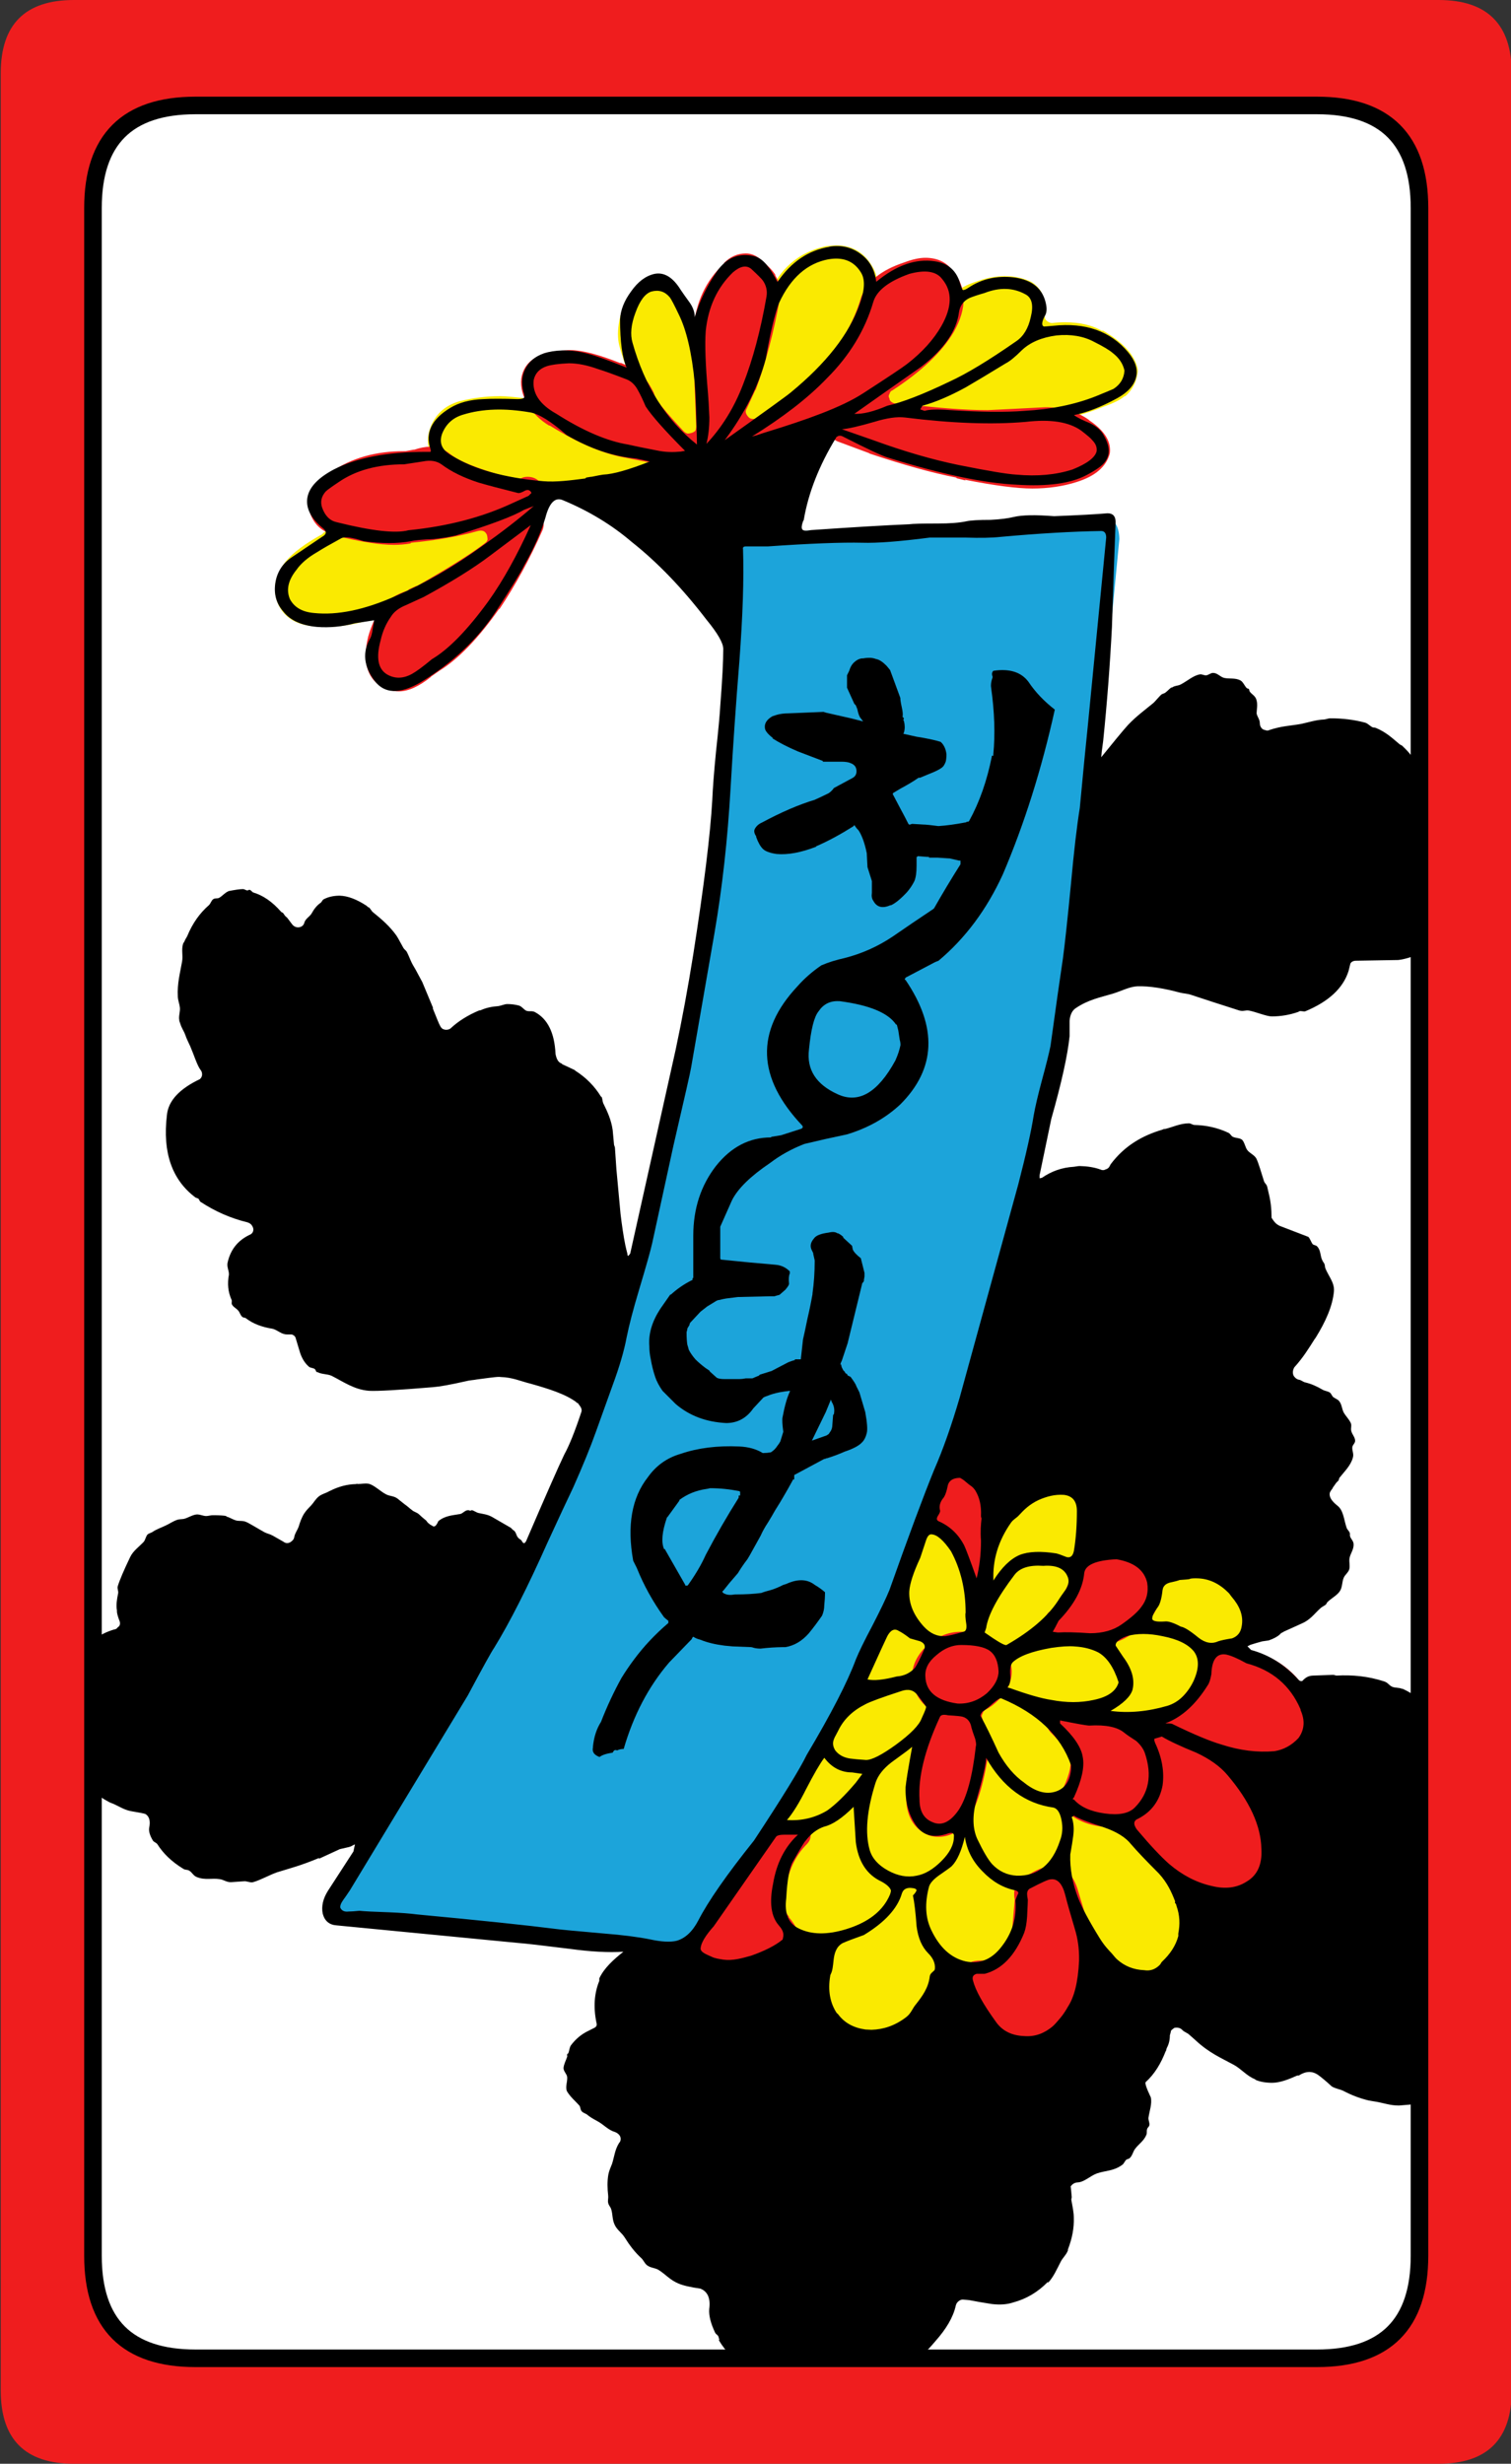 <svg width="103.2" height="168.2" preserveAspectRatio="none" version="1.1" viewBox="0 0 103.2 168.2" xmlns="http://www.w3.org/2000/svg">
 <rect x="0" y="0" width="103.2" height="168.2" fill="#333333" stroke="none"/>
 <path d="m13.301 7.199c-4.667 0-7 2.333-7 7v139.8c0 4.667 2.333 7 7 7h76.6c4.667 0 7-2.333 7-7v-139.8c0-4.667-2.333-7-7-7z" fill="#fff"/>
 <path d="m76.451 36.8c-0.01-0.474-0.11-0.841-0.3-1.1-0.263-0.236-0.58-0.352-0.95-0.35h-0.05c-1.819 0.034-4.102 0.167-6.85 0.4l-10.25 0.4c-1.228 5.2e-4 -2.978 0.067-5.25 0.2l-0.35 0.05h-1.5c-0.338-1e-3 -0.621 0.082-0.85 0.25v0.05c-0.19 0.246-0.273 0.513-0.25 0.8 0.068 1.937-0.015 4.471-0.25 7.6l-0.6 8.65c-0.199 3.644-0.566 6.927-1.1 9.85l-4.95 23.7h-0.05c-0.539 2.034-0.856 3.301-0.95 3.8-0.203 1.017-0.669 2.451-1.4 4.3l-0.75 2.05c-0.253 0.841-0.97 2.558-2.15 5.15l-1.1 2.3c-1.141 2.652-2.341 5.019-3.6 7.1l-9.85 16.55 0.05-0.05-0.15 0.3c-0.014 0.043-0.031 0.076-0.05 0.1-0.49 0.625-0.674 1.159-0.55 1.6v0.05c0.223 0.569 0.689 0.853 1.4 0.85h0.4l0.1-0.05c0.067 2.6e-4 0.117 2.6e-4 0.15 0l1.5 0.1c1.565 0.099 2.382 0.149 2.45 0.15l0.85 0.05c5.113 0.534 8.013 0.85 8.7 0.95l2.4 0.2c1.451 0.1 2.751 0.267 3.9 0.5 0.649 0.097 1.083 0.147 1.3 0.15 1.3-7e-3 2.284-0.657 2.95-1.95 0.52-0.913 1.27-2.013 2.25-3.3l1.95-2.8c1.734-2.624 2.801-4.358 3.2-5.2l1.25-2.35c1.026-1.703 1.726-3.119 2.1-4.25 0.262-0.604 0.662-1.387 1.2-2.35 0.599-1.206 0.982-1.99 1.15-2.35h-0.05l1.5-4c0.784-2.12 1.301-3.52 1.55-4.2h0.05c0.691-1.65 1.274-3.334 1.75-5.05l4.2-15.25v0.05c0.531-2.351 0.831-3.751 0.9-4.2v0.1c-0.01-0.04 0.177-0.873 0.55-2.5 0.335-1.143 0.518-1.893 0.55-2.25v-0.05c0.167-0.788 0.35-1.971 0.55-3.55l0.3-2.45v-0.05c0.167-0.98 0.35-2.58 0.55-4.8 0.2-2.49 0.4-4.29 0.6-5.4 0.166-0.881 0.316-2.215 0.45-4l1.4-14.5" fill="#1ca4da"/>
 <path d="m57.102 16.75-0.65 0.051c-1.921 0.398-3.272 1.581-4.051 3.549v0.051c-0.214 0.506-0.414 1.289-0.6 2.35-0.01 0.033-0.025 0.051-0.051 0.051l-0.35 1.398c-0.355 1.499-1.054 3.017-2.1 4.551-0.046 0.11-0.129 0.176-0.25 0.199-0.091 0.051-0.192 0.051-0.301 0-0.102-0.013-0.185-0.062-0.25-0.148-0.065-0.089-0.098-0.19-0.1-0.301l-0.049-2.5c-0.262-2.26-0.664-3.927-1.201-5v0.051l-0.15-0.25c0.01-0.016 0.01-0.034 0-0.051-0.49-1.137-1.172-1.737-2.049-1.801l-0.75 0.102 0.049-0.051c-0.548 0.197-0.998 0.632-1.35 1.301h-0.049c-0.25 0.458-0.434 0.991-0.551 1.6-0.122 0.64-0.122 1.206 0 1.699 0.729 2.68 1.962 4.831 3.699 6.451 0.061 0.079 0.096 0.162 0.102 0.25 0.035 3e-3 0.05 3e-3 0.049 0l0.9 0.75c0.184 0.13 0.368 0.196 0.551 0.199 0.135-1.3e-4 0.267-0.033 0.398-0.1l0.352-0.35c0.095-0.057 0.194-0.092 0.299-0.102 0.116-9e-3 0.216 9e-3 0.301 0.051 0.192 0.129 0.374 0.195 0.549 0.199 0.203-1e-3 0.387-0.067 0.551-0.199l4.551-3.25c0.648-0.517 1.232-1.034 1.75-1.551 1.539-1.578 2.587-3.21 3.148-4.898 0.024-2.6e-4 0.042-0.018 0.051-0.051l0.051-0.1c0.17-0.567 0.269-0.984 0.299-1.25 0.058-0.547-0.058-1.047-0.35-1.5-0.548-0.928-1.364-1.395-2.449-1.4zm11.549 2.1c-0.605 3e-3 -1.188 0.103-1.75 0.301l-0.299 0.1c-1.167 0.375-1.818 1.009-1.951 1.9-0.127 1.094-0.892 2.144-2.299 3.15v0.049c-0.255 0.204-1.272 0.938-3.051 2.201h-0.051l-1.449 0.949c-0.325 0.245-0.441 0.578-0.35 1 0.133 0.394 0.416 0.611 0.85 0.65h0.15c0.545-6e-3 1.111-0.14 1.699-0.4l0.551-0.199h0.049l0.852-0.201c0.109-9e-3 0.208-9e-3 0.299 0 0.09 0.045 0.157 0.096 0.201 0.15 0.138 0.144 0.32 0.26 0.549 0.35 0.114 0.014 0.265 0.031 0.451 0.051l0.75-0.1c0.059-7e-3 0.107-7e-3 0.148 0l0.852 0.1 3.35 0.1c2.737-5e-3 5.053-0.389 6.949-1.15l0.25-0.1c0.639-0.22 1.106-0.452 1.4-0.699h0.051c0.484-0.416 0.767-0.966 0.85-1.65 0.01-0.034 0.01-0.067 0-0.1 0.013-0.048 2e-4 -0.149-0.051-0.301-0.245-0.866-1.028-1.682-2.35-2.449v0.049l-0.1-0.049c-0.665-0.363-1.483-0.547-2.451-0.551-0.366 2e-3 -0.649 0.019-0.85 0.051-0.078 0.012-0.162-6e-3 -0.25-0.051-0.093-0.037-0.177-0.103-0.25-0.199-0.035-0.067-0.051-0.15-0.049-0.25v-0.65c5e-4 -0.714-0.3-1.265-0.9-1.65-0.537-0.266-1.138-0.399-1.801-0.4zm-34.549 8.201c-0.892-2e-3 -1.809 0.114-2.75 0.35-1.004 0.302-1.671 0.936-2 1.9-0.176 0.518-0.176 1.001 0 1.449 0.199 0.443 0.547 0.809 1.049 1.1 1.193 0.779 2.577 1.296 4.15 1.551 0.123 0.02 0.224 0.07 0.301 0.15 0.08 0.077 0.128 0.16 0.148 0.25 0.017 0.122 2e-4 0.221-0.049 0.299-0.051 0.115-0.135 0.199-0.25 0.25-0.529 0.273-1.597 0.657-3.201 1.15h-0.049l-0.6 0.15h0.049c-0.21 0.094-0.726 0.177-1.549 0.25l-1.551 0.15 0.051-0.051c-0.423 0.13-0.875 0.196-1.352 0.199h-0.049l-1.5-0.1c-0.017-5e-3 -0.05-0.02-0.1-0.049l-0.352-0.102c-0.345-0.098-0.661-0.146-0.949-0.148-0.258 3e-3 -0.526 0.069-0.801 0.199l0.051-0.051-0.75 0.451v0.049c-1.194 0.652-2.045 1.285-2.551 1.9-0.742 0.968-0.909 1.935-0.5 2.9 0.407 0.888 1.192 1.388 2.352 1.5l0.898 0.051c1.549-7e-3 3.251-0.423 5.102-1.25 2.197-0.986 4.231-2.153 6.1-3.5l0.4-0.301c1.51-1.121 2.576-1.988 3.199-2.6 0.236-0.19 0.32-0.44 0.25-0.75-0.013-0.103-2e-4 -0.203 0.051-0.301 0.035-0.094 0.084-0.177 0.148-0.25 0.1-0.036 0.201-0.052 0.301-0.049h0.301c1.507-3e-3 3.823-0.454 6.949-1.352h-0.051c0.438-0.129 0.672-0.412 0.701-0.85-0.041-0.25-0.109-0.432-0.201-0.549-0.053-0.054-0.102-0.122-0.148-0.201l-0.352-0.15-1.549-0.299c-1.281-0.108-2.715-0.593-4.301-1.451-0.018-0.015-0.034-0.03-0.049-0.049l-0.701-0.551c-0.909-0.637-1.608-1.004-2.1-1.1-1.016-0.131-1.748-0.197-2.199-0.199zm38.299 74.1c-1.334 6e-3 -2.516 0.539-3.549 1.6-0.855 0.933-1.438 2.1-1.75 3.5-0.03 0.108-0.098 0.191-0.201 0.25-0.062 0.088-0.145 0.139-0.25 0.15-0.106 7e-3 -0.205-0.026-0.299-0.1-0.09-0.028-0.158-0.096-0.201-0.201l-0.449-0.949c-0.624-0.949-1.29-1.466-2-1.551h-0.051c-0.461 5.2e-4 -0.828 0.2-1.1 0.6l-0.301 0.9c0 0.034-0.015 0.067-0.049 0.1-0.063 0.145-0.096 0.279-0.1 0.4 0 0.08-0.019 0.147-0.053 0.201-0.734 1.417-0.984 2.632-0.75 3.648 0.042 0.109 0.042 0.21 0 0.301-0.012 0.088-0.062 0.154-0.15 0.199-0.047 0.081-0.113 0.131-0.199 0.15-0.51 0.105-0.893 0.406-1.15 0.9l-1.35 3c-0.01 0.016-0.025 0.034-0.051 0.051-0.108 0.217-0.108 0.417 0 0.6 0.025 0.033 0.043 0.048 0.051 0.049l0.051 0.102c0.056 0.138 0.056 0.27 0 0.398-0.021 0.121-0.087 0.204-0.199 0.25-0.815 0.503-1.449 1.187-1.9 2.051l-0.051 0.1c-0.2 0.416-0.318 0.767-0.351 1.051-0.015 0.131-0.081 0.23-0.199 0.299l-0.25 0.25h-0.051c-0.294 0.468-0.66 1.134-1.1 2-0.605 1.185-1.072 1.935-1.4 2.25-0.208 0.248-0.241 0.548-0.1 0.9 0.117 0.277 0.316 0.443 0.6 0.5 0.107 0.022 0.19 0.072 0.25 0.15 0.088 0.078 0.138 0.161 0.15 0.25 0.015 0.122-1e-4 0.223-0.049 0.301l-0.451 0.85-0.049 0.049c-0.277 0.547-0.443 1.315-0.5 2.301v0.051l-0.051 0.5c-0.142 1.387 0.308 2.353 1.35 2.898h0.051c0.397 0.241 0.813 0.375 1.25 0.4 0.156 0.011 0.273 0.062 0.35 0.15 0.108 0.116 0.158 0.233 0.15 0.35l-0.051 0.9-0.049 0.301v0.199c-0.244 1.314-0.012 2.464 0.699 3.449 0.683 0.81 1.583 1.262 2.699 1.352h0.102c1.063-6e-3 2.096-0.39 3.1-1.15 1.007-0.764 1.656-1.666 1.949-2.701l0.25-0.75c0.047-0.088 0.097-0.172 0.15-0.25 0.09-0.047 0.173-0.08 0.25-0.1 0.102-0.016 0.185-0.016 0.25 0 0.392 0.163 0.775 0.246 1.15 0.25 1.044-0.011 1.943-0.494 2.699-1.449v0.049c0.791-1.004 1.157-2.136 1.1-3.398-0.01-0.071 0.011-0.154 0.051-0.25 0.109-0.201 0.16-0.386 0.15-0.551-0.017-0.108-1e-4 -0.225 0.049-0.35 0.083-0.084 0.183-0.152 0.301-0.201 0.289-0.074 0.557-0.206 0.801-0.398 0.107-0.041 0.206-0.058 0.299-0.051 0.129 1e-3 0.229 0.034 0.301 0.1 0.095 0.074 0.146 0.157 0.15 0.25 0.346 1.238 0.995 2.604 1.949 4.1 0.522 0.802 0.972 1.37 1.35 1.701h-0.049c0.698 0.609 1.496 0.942 2.398 1h0.051l0.301 0.049c0.507-0.02 0.972-0.22 1.399-0.6 1.561-1.343 2.111-2.942 1.65-4.799-0.15-0.697-0.466-1.363-0.949-2-0.258-0.355-0.725-0.873-1.4-1.551-0.524-0.522-0.89-0.921-1.1-1.199-0.492-0.593-1.393-1.111-2.701-1.551h-0.049c-0.675-0.245-1.124-0.43-1.35-0.551l-0.201-0.1c-0.08-0.045-0.145-0.111-0.199-0.199-0.047-0.094-0.064-0.195-0.051-0.301 0.013-0.103 0.046-0.202 0.1-0.299 0.314-0.348 0.498-0.815 0.551-1.4v-0.1c-3e-4 -0.028-3e-4 -0.062 0-0.102l-0.051-0.549c-0.339-0.878-0.756-1.628-1.25-2.25-0.076-0.095-0.109-0.211-0.1-0.35 0.01-0.11 0.059-0.211 0.15-0.301 0.09-0.091 0.191-0.141 0.301-0.15l1.5-0.1c0.115-3e-3 0.214 0.014 0.299 0.051 0.088 0.063 0.155 0.129 0.201 0.199 0.133 0.259 0.348 0.408 0.648 0.449l1.25 0.102c0.824-6e-3 1.824-0.173 3-0.5 0.55-0.159 1.05-0.477 1.5-0.951h0.051c0.442-0.508 0.758-1.074 0.949-1.699 0.133-0.354 0.201-0.738 0.201-1.15 0-0.137 0.05-0.253 0.15-0.35 0.096-0.099 0.213-0.149 0.35-0.15 0.098-6e-3 0.197-0.039 0.299-0.1 0.057-0.022 0.108-0.04 0.15-0.051l0.25-0.049c0.995-0.189 1.579-0.724 1.75-1.602 0.174-1.042-0.092-1.992-0.799-2.85-0.825-0.942-1.893-1.442-3.201-1.5h-0.25c-0.153 1.3e-4 -0.302 0.033-0.449 0.1-0.095 0.051-0.212 0.051-0.35 0h-0.297c-1.019 2e-3 -1.62 0.502-1.801 1.5v0.15c0 0.042-0.015 0.074-0.049 0.1l-0.1 0.352c0.01 0.06-0.011 0.109-0.051 0.148-0.295 0.518-0.461 0.869-0.5 1.051-0.015 0.112-0.066 0.195-0.15 0.25-0.052 0.091-0.135 0.142-0.25 0.15l-0.75 0.199h0.051c-0.586 0.206-0.987 0.441-1.201 0.701-0.043 0.112-0.127 0.178-0.25 0.199-0.091 0.054-0.19 0.054-0.299 0-0.553-0.167-1.136-0.25-1.75-0.25h-0.5c-0.125 2e-3 -0.241-0.048-0.35-0.15-0.083-0.071-0.134-0.17-0.15-0.299-0.011-0.129 0.022-0.247 0.1-0.352l0.901-1.199c0.631-0.789 0.831-1.506 0.6-2.15-0.04-0.089-0.057-0.188-0.051-0.299 0.012-0.068 0.047-0.135 0.102-0.201 0.195-0.246 0.327-0.546 0.398-0.9 0.131-0.763 0.199-1.695 0.201-2.799v-0.051c0.025-0.486-0.141-0.935-0.5-1.35v0.051c-0.328-0.377-0.745-0.594-1.25-0.65zm-6.049 11c0.083-8e-3 0.149-8e-3 0.199 0 0.089 0.018 0.154 0.051 0.199 0.1l1.15 0.801c0.111 0.062 0.179 0.146 0.201 0.25 0.052 0.1 0.052 0.199 0 0.299-0.053 0.236-0.053 0.504 0 0.801v0.15c0 0.079-0.017 0.145-0.051 0.199l-0.1 0.199c-0.045 0.104-0.113 0.172-0.201 0.201-0.268 0.169-0.551 0.401-0.85 0.699h-0.049l-0.301 0.25v0.051c-0.211 0.167-0.361 0.384-0.449 0.65-0.054 0.304-0.021 0.587 0.1 0.85v-0.051l0.6 1.201c0.049 0.129 0.049 0.245 0 0.35-0.01 0.13-0.058 0.229-0.15 0.299-0.133 0.115-0.199 0.281-0.199 0.5 0.01 0.398-0.144 1.064-0.451 2-0.232 0.693-0.364 1.276-0.398 1.75-0.01 0.154-0.057 0.272-0.15 0.352-0.099 0.104-0.215 0.152-0.35 0.148h-0.051c-0.053 3e-3 -0.252 0.038-0.6 0.102v0.049l-0.451 0.1c-0.033 4e-3 -0.068 4e-3 -0.102 0h-0.049c-0.08 3e-3 -0.163-0.013-0.25-0.049-0.063-0.043-0.131-0.111-0.201-0.201l-0.1-0.148 0.051 0.049c-0.396-0.555-0.598-1.188-0.602-1.9 4e-4 -0.46 0.118-1.226 0.351-2.299v0.049l0.1-0.5c0.015-0.15 3e-4 -0.332-0.051-0.549-0.015-0.067-0.015-0.135 0-0.201 0.019-0.073 0.053-0.139 0.102-0.199 0.295-0.408 0.462-0.675 0.5-0.801 0.016-0.053 0.034-0.102 0.051-0.148l0.1-0.201 0.15-0.4h0.051c0.194-0.469 0.093-0.868-0.301-1.199-0.012-5e-3 -0.029-0.023-0.051-0.051l-0.549-0.75c-0.07-0.097-0.102-0.214-0.1-0.35 0.01-0.097 0.04-0.196 0.1-0.299 0.193-0.195 0.41-0.563 0.65-1.102 0.01-0.026 0.01-0.059 0-0.1l0.1-0.15c0.049-0.103 0.115-0.186 0.199-0.25 0.09-0.065 0.191-0.098 0.301-0.1 0.319-1e-3 0.652-0.067 1-0.199z" fill="#faea01"/>
 <path d="m50.951 17.301c-0.567 0-1.067 0.215-1.5 0.648v0.051c-1.233 1.133-1.933 2.633-2.1 4.5-0.067 0.8-0.051 1.717 0.049 2.75l0.15 3.85c0 0.1-0.017 0.201-0.051 0.301-0.067 0.067-0.15 0.117-0.25 0.15-0.1 0.033-0.199 0.049-0.299 0.049-0.1-0.033-0.183-0.084-0.25-0.15-0.933-1-1.534-1.7-1.801-2.1-0.1-0.133-0.183-0.316-0.25-0.549-0.467-0.933-0.982-1.501-1.549-1.701 0-0.033-0.017-0.049-0.051-0.049l-0.699-0.301 0.049 0.051c-1.5-0.6-2.649-0.9-3.449-0.9h-0.1c-0.9 0.067-1.483 0.15-1.75 0.25v0.049c-0.867 0.267-1.367 0.817-1.5 1.65-0.067 0.6 0.1 1.216 0.5 1.85 0.333 0.533 0.798 0.985 1.398 1.352h0.051c1.933 1.2 3.666 1.933 5.199 2.199l1 0.199c1.2 0.233 2.018 0.352 2.451 0.352 0.333 0 0.566-0.017 0.699-0.051h0.051c0.267-0.033 0.466-0.134 0.6-0.301 0.033-0.1 0.099-0.166 0.199-0.199 0.067-0.033 0.135-0.051 0.201-0.051h0.299c0.3 0 0.517-0.083 0.65-0.25l0.6-0.648c0.067-0.067 0.15-0.117 0.25-0.15 0.1-0.033 0.218-0.018 0.352 0.049 0.067 0.067 0.133 0.15 0.199 0.25 0.167 0.3 0.417 0.451 0.75 0.451l0.4-0.051c1.767-0.467 3.282-0.967 4.549-1.5 0.133-0.067 0.267-0.067 0.4 0 0.1 0.033 0.183 0.117 0.25 0.25 0.133 0.267 0.333 0.451 0.6 0.551l2.15 0.799h-0.049c2.4 0.8 4.383 1.35 5.949 1.65l0.051 0.051 0.6 0.15-0.051-0.051c2.033 0.4 3.566 0.6 4.6 0.6 1.1 0 2.118-0.149 3.051-0.449 1.267-0.4 2.017-1.051 2.25-1.951 0.1-0.767-0.317-1.482-1.25-2.148l-0.15-0.102-0.049-0.049c-0.8-0.567-1.784-0.85-2.951-0.85l-3.949 0.199c-1.4 0-3.233-0.134-5.5-0.4l-0.75-0.049c-0.1 0-0.201-0.035-0.301-0.102-0.1-0.067-0.15-0.15-0.15-0.25-0.067-0.1-0.067-0.199 0-0.299 0.033-0.133 0.101-0.217 0.201-0.25 2-1.3 3.399-2.633 4.199-4 0.9-1.6 0.886-2.984-0.049-4.15l-0.051-0.051c-0.433-0.567-1.05-0.85-1.85-0.85-0.4 0-0.867 0.101-1.4 0.301-1.633 0.533-2.633 1.349-3 2.449-0.533 1.8-1.516 3.416-2.949 4.85-1.133 1.133-2.502 2.252-4.102 3.352-0.1 0.033-0.199 0.049-0.299 0.049-0.133 0-0.234-0.033-0.301-0.1-0.1-0.1-0.166-0.201-0.199-0.301-0.033-0.1-0.018-0.199 0.049-0.299l0.602-1.301v0.051c0.7-1.9 1.248-3.968 1.648-6.201v-0.049c0.1-0.567 0-1.1-0.299-1.6v-0.051c-0.167-0.267-0.484-0.6-0.951-1l-0.049-0.051c-0.333-0.267-0.667-0.398-1-0.398zm-21.6 13.199c-0.3 0-0.651 0.066-1.051 0.199h-0.051l-0.549 0.102h-0.1c-1.933 0-3.584 0.465-4.951 1.398l-0.15 0.102h-0.049c-1.2 0.667-1.634 1.548-1.301 2.648 0.267 0.833 0.817 1.351 1.65 1.551l0.051 0.051c1.733 0.433 3.082 0.648 4.049 0.648 0.4 0 0.784-0.033 1.15-0.1 0-0.033 0.017-0.049 0.051-0.049 1.733-0.167 3.249-0.434 4.549-0.801 0.133-0.033 0.25-0.033 0.35 0s0.183 0.117 0.25 0.25c0.033 0.1 0.051 0.216 0.051 0.35-0.033 0.1-0.099 0.183-0.199 0.25l-0.201 0.15c-0.9 0.667-2.367 1.583-4.4 2.75h-0.049l-0.551 0.25v0.051c-0.933 0.3-1.567 0.732-1.9 1.299l-0.049 0.051c-0.333 0.5-0.601 1.099-0.801 1.799-0.4 1.633-0.117 2.767 0.85 3.4 0.433 0.233 0.85 0.35 1.25 0.35 0.633 0 1.368-0.333 2.201-1 0-0.033 0.015-0.049 0.049-0.049l0.5-0.35c1.3-0.8 2.668-2.217 4.102-4.25v0.049c1.133-1.7 2.116-3.5 2.949-5.4 0.167-0.4 0.083-0.733-0.25-1-0.067-0.067-0.1-0.15-0.1-0.25-0.033-0.1-0.033-0.183 0-0.25 0-0.1 0.033-0.183 0.1-0.25 0.167-0.167 0.267-0.298 0.301-0.398 0-0.033 0.015-0.068 0.049-0.102 0.067-0.267 0.034-0.517-0.1-0.75h0.051c-0.267-0.433-0.618-0.648-1.051-0.648-0.2 0-0.349 0.033-0.449 0.1-0.133 0.067-0.252 0.082-0.352 0.049l-0.799-0.199c-1.833-0.5-3.068-1-3.701-1.5-0.4-0.333-0.865-0.5-1.398-0.5zm36.049 69.449c-0.567 0.033-0.966 0.25-1.199 0.65h-0.051c-0.167 0.233-0.283 0.516-0.35 0.85v0.051l-0.051 0.15c-0.033 0.067-0.066 0.117-0.1 0.15-0.233 0.3-0.35 0.666-0.35 1.1 0 0.1-0.027 0.199-0.062 0.299-0.158 0.221-0.192 0.477-0.141 0.758 0-3e-3 -0.01-4e-3 -0.01-8e-3v0.051c0-0.015 0.01-0.025 0.01-0.039 0.134 0.358 0.343 0.607 0.639 0.738 0.5 0.2 0.901 0.551 1.201 1.051 0.167 0.267 0.399 0.817 0.699 1.65l0.201 0.65c0.133 0.4 0.416 0.6 0.85 0.6 0.433-0.033 0.734-0.268 0.9-0.701v0.051c0.267-1 0.365-1.934 0.299-2.801l-0.049-0.25v-0.1c0-0.867 0.035-1.367 0.102-1.5 0.133-0.7-0.101-1.466-0.701-2.299-0.467-0.633-0.967-0.984-1.5-1.051zm10.801 5.602c-1.8 0.067-2.8 0.633-3 1.699v0.051c-0.133 0.867-0.633 1.783-1.5 2.75h-0.051c-0.167 0.167-0.316 0.417-0.449 0.75v0.1l-0.1 0.1c-0.1 0.267-0.1 0.517 0 0.75l0.049 0.051c0.067 0.2 0.251 0.349 0.551 0.449l0.6 0.1h1.301c0.133 0.033 0.383 0.051 0.75 0.051 1.1 0 2.032-0.25 2.799-0.75 0.7-0.567 1.218-1.034 1.551-1.4h0.049c0.467-0.7 0.618-1.483 0.451-2.35-0.233-1.3-1.167-2.067-2.801-2.301h-0.049l-0.102-0.049zm-10.551 5.85c-0.967 0-1.8 0.384-2.5 1.15h-0.049c-0.567 0.633-0.834 1.3-0.801 2 0.067 0.767 0.367 1.398 0.9 1.898 0.067 0.067 0.117 0.15 0.15 0.25 0.033 0.1 0.016 0.201-0.051 0.301-1.033 2.267-1.5 4.249-1.4 5.949 0.067 1.167 0.584 1.952 1.551 2.352 0.2 0.067 0.417 0.1 0.65 0.1 0.833 0 1.533-0.434 2.1-1.301 0.6-1 1.05-2.566 1.35-4.699v-0.051c0.033-0.3-0.017-0.633-0.15-1-0.033-0.033-0.049-0.066-0.049-0.1l-0.25-0.9c-0.067-0.133-0.067-0.25 0-0.35 0.033-0.133 0.117-0.234 0.25-0.301 0.267-0.133 0.55-0.348 0.85-0.648 0.6-0.6 0.9-1.251 0.9-1.951v-0.049c-0.133-1.767-1.284-2.65-3.451-2.65zm17.9 0.65c-0.367 0-0.683 0.099-0.949 0.299-0.467 0.4-0.717 1.051-0.75 1.951 0 0.1-0.05 0.199-0.15 0.299-0.733 1.2-1.534 1.935-2.4 2.201h0.051c-0.367 0.1-0.584 0.35-0.65 0.75-0.033 0.1-0.084 0.183-0.15 0.25l-0.1 0.1c-0.067 0.067-0.15 0.117-0.25 0.15-0.133 0.033-0.234 0.016-0.301-0.051-0.1-0.033-0.183-0.099-0.25-0.199l-0.199-0.102-0.051-0.049c-0.6-0.533-1.35-0.801-2.25-0.801l-0.9 0.051h-0.1l-1.85-0.35c-0.2 0.033-0.367 0.117-0.5 0.25h-0.062c-0.2 0.233-0.283 0.516-0.25 0.85 0.033 0.267 0.134 0.484 0.301 0.65 0.767 0.767 1.201 1.383 1.301 1.85 0.1 0.433-0.102 1.166-0.602 2.199-0.2 0.4-0.132 0.766 0.201 1.1v0.051c0.767 0.833 1.9 1.25 3.4 1.25h0.148c0.1 0 0.201 0.033 0.301 0.1 0.067 0.033 0.133 0.117 0.199 0.25 0.033 0.1 0.101 0.201 0.201 0.301 0.033 0 0.061 0.015 0.061 0.049 0.867 1.133 1.667 2.002 2.4 2.602v-0.051c0.967 0.8 2.017 1.35 3.15 1.65 0.333 0.067 0.7 0.1 1.1 0.1 1.067 0 1.917-0.316 2.551-0.949v-0.051c0.633-0.7 0.916-1.551 0.85-2.551-0.067-1.633-0.751-3.3-2.051-5-0.067-0.067-0.102-0.15-0.102-0.25s0.034-0.199 0.102-0.299c0.033-0.1 0.101-0.168 0.201-0.201 0.1-0.033 0.199-0.049 0.299-0.049 0.167 0.033 0.417 0.049 0.75 0.049 0.367 0 0.652-0.015 0.852-0.049 0.967-0.1 1.732-0.501 2.299-1.201 0.667-0.867 0.767-1.832 0.301-2.898-0.867-1.9-2.283-3.102-4.25-3.602l-0.401-0.199c-0.633-0.3-1.133-0.449-1.5-0.449zm-29.699 12.299c-0.733 0-1.233 0.184-1.5 0.551h-0.051l-4.25 6.049c0 0.033-0.017 0.051-0.051 0.051l-0.1 0.1c-0.567 0.7-0.882 1.301-0.949 1.801-0.033 0.9 0.55 1.516 1.75 1.85l1.299 0.1c1 0 1.934-0.25 2.801-0.75h0.051l0.35-0.15h0.049c0.733-0.267 1.185-0.666 1.352-1.199 0.1-0.567-0.15-1.2-0.75-1.9h0.049c-0.367-0.333-0.432-1.066-0.199-2.199s0.7-2.05 1.4-2.75c0.287-0.287 0.332-0.627 0.191-1.006-0.167-0.359-0.43-0.545-0.793-0.545zm1.441 0.545c0 4e-3 0.01 2e-3 0.01 6e-3v-0.051c0.01 0.017-0.014 0.028-0.01 0.045zm16.559 2.506c-0.4 0-0.884 0.167-1.451 0.5l-0.299 0.15c-0.667 0.333-0.934 0.866-0.801 1.6v0.1l-0.15 1.75v0.15c-0.533 1.267-1.183 1.999-1.949 2.199h-0.25c-0.533 0-0.934 0.167-1.201 0.5-0.233 0.267-0.282 0.633-0.148 1.1 0.167 0.733 0.667 1.7 1.5 2.9v-0.049l0.148 0.199v0.051c0.633 0.9 1.6 1.35 2.9 1.35 1.033 0 1.867-0.3 2.5-0.9 1.333-1.267 2-2.966 2-5.1 0.033-0.767-0.184-1.966-0.65-3.6l-0.35-1.15c-0.3-1.133-0.899-1.717-1.799-1.75z" fill="#ef1d1e"/>
 <path d="m56.648 16.85c-1.433 0.234-2.614 1.034-3.547 2.4-0.267-0.5-0.484-0.851-0.65-1.051-0.267-0.367-0.567-0.599-0.9-0.699-1.067-0.267-1.933 0.084-2.6 1.051-0.667 0.967-1.167 2-1.5 3.1 0-0.333-0.116-0.667-0.35-1-0.267-0.367-0.468-0.65-0.602-0.85-0.533-0.867-1.132-1.235-1.799-1.102-0.6 0.133-1.133 0.534-1.6 1.201-0.467 0.633-0.717 1.267-0.75 1.9 0 1.533 0.149 2.632 0.449 3.299-1.233-0.5-2.117-0.816-2.65-0.949-0.967-0.267-1.883-0.3-2.75-0.1-0.667 0.167-1.149 0.5-1.449 1s-0.368 1.066-0.201 1.699c0.067 0.2 0.084 0.334 0.051 0.4-0.067 0.067-0.216 0.1-0.449 0.1-1.033-0.033-1.818-0.033-2.352 0-0.9 0.033-1.65 0.233-2.25 0.6-1.267 0.767-1.716 1.701-1.35 2.801 0.033 0.1 0.033 0.166 0 0.199h-0.35c-2.6 0-4.683 0.401-6.25 1.201-1.067 0.567-1.667 1.198-1.801 1.898-0.133 0.733 0.235 1.45 1.102 2.15 0.233 0.2 0.198 0.384-0.102 0.551l-2.148 1.449c-0.6 0.433-0.951 1.017-1.051 1.75s0.084 1.367 0.551 1.9c0.467 0.6 1.232 0.951 2.299 1.051 0.867 0.067 1.733-0.017 2.6-0.25l1.301-0.201c0 0.067-0.033 0.266-0.1 0.6-0.033 0.267-0.084 0.468-0.15 0.602-0.567 0.967-0.466 1.949 0.301 2.949 0.667 0.867 1.7 0.9 3.1 0.1 2.2-1.333 3.933-2.967 5.199-4.9 1-1.533 1.634-2.566 1.9-3.1 0.667-1.167 1.149-2.25 1.449-3.25 0.267-1.033 0.668-1.433 1.201-1.199 1.767 0.733 3.333 1.683 4.699 2.85 1.767 1.4 3.466 3.167 5.1 5.301 0.767 0.933 1.15 1.6 1.15 2 0 0.833-0.066 2.099-0.199 3.799-0.033 0.633-0.134 1.717-0.301 3.25-0.133 1.367-0.217 2.45-0.25 3.25-0.133 2.367-0.566 5.884-1.299 10.551-0.367 2.3-0.768 4.467-1.201 6.5l-3.1 13.9c0 0.033-0.05 0.099-0.15 0.199l-0.031-0.047-0.016-0.053v-0.051c-0.08-0.288-0.089-0.375-0.142-0.588-0.129-0.633-0.234-1.365-0.328-2.139l-0.283-3.059c-0.032-0.458-0.073-1.13-0.1-1.465-0.01-0.09-0.054-0.124-0.062-0.211l-0.092-0.988c-0.097-0.694-0.363-1.267-0.643-1.83-0.052-0.111-0.053-0.318-0.109-0.42-0.012-0.021-0.043-0.024-0.055-0.045-0.428-0.695-1.002-1.286-1.744-1.756 0-7e-3 -0.017-0.022-0.051-0.049l-0.75-0.352-0.066-0.027c-0.038-0.015-0.047-0.058-0.086-0.072-0.2-0.067-0.334-0.284-0.4-0.65-0.067-1.433-0.534-2.383-1.4-2.85-0.216-0.116-0.391-0.013-0.602-0.098-0.191-0.098-0.276-0.277-0.498-0.352-0.253-0.067-0.52-0.1-0.801-0.1-0.176 0-0.409 0.11-0.6 0.139-0.411 0.029-0.813 0.103-1.197 0.275-0.056 0.022-0.095 0.012-0.152 0.035-0.74 0.315-1.356 0.699-1.85 1.15-0.078 0.088-0.179 0.138-0.301 0.15-0.089 0.015-0.19-2e-3 -0.301-0.051-0.082-0.052-0.148-0.136-0.199-0.25-0.037-0.054-0.204-0.453-0.5-1.199l0.053 0.049-0.75-1.799-0.35-0.65c-0.141-0.278-0.228-0.39-0.357-0.635-0.101-0.2-0.255-0.605-0.346-0.766-0.064-0.123-0.171-0.164-0.238-0.281-0.142-0.243-0.336-0.631-0.459-0.818-0.453-0.649-1.03-1.144-1.621-1.621-0.108-0.083-0.17-0.254-0.281-0.33-0.023-0.015-0.038-5e-3 -0.061-0.019-0.031-0.022-0.049-0.059-0.08-0.08-0.683-0.452-1.3-0.685-1.85-0.699-0.424 1e-3 -0.79 0.085-1.1 0.25-0.09 0.055-0.115 0.172-0.197 0.234-0.264 0.176-0.466 0.445-0.637 0.758-0.139 0.201-0.369 0.316-0.467 0.557-0.025 0.136-0.091 0.237-0.199 0.301-0.111 0.06-0.229 0.077-0.352 0.051-0.123-0.03-0.222-0.098-0.299-0.201l-0.301-0.4c-0.062-0.086-0.131-0.113-0.193-0.193l-0.107-0.156c-0.041-0.061-0.114-0.051-0.156-0.109-0.6-0.685-1.228-1.109-1.879-1.305-0.103-0.029-0.158-0.166-0.266-0.186-0.059-0.013-0.105 0.052-0.164 0.043-0.096-0.013-0.186-0.092-0.283-0.094-0.207 6.5e-4 -0.558 0.051-1.051 0.15h0.051c-0.243 0.097-0.397 0.309-0.615 0.438-0.138 0.085-0.302 3e-3 -0.435 0.113-0.127 0.103-0.161 0.282-0.277 0.393-0.62 0.538-1.119 1.232-1.479 2.103-0.05 0.122-0.138 0.214-0.182 0.342-0.029 0.082-0.087 0.126-0.113 0.211-0.12 0.421 0.012 0.782-0.062 1.191-0.132 0.776-0.342 1.486-0.291 2.41 0.013 0.26 0.109 0.476 0.139 0.727 0.035 0.279-0.099 0.599-0.039 0.873v0.049l0.055 0.15c0.119 0.392 0.241 0.492 0.361 0.824 0.089 0.268 0.223 0.512 0.336 0.768 0.235 0.538 0.467 1.303 0.703 1.609 0.06 0.073 0.093 0.157 0.1 0.25 0.011 0.097-0.01 0.18-0.051 0.25-0.023 0.055-0.065 0.082-0.098 0.123-1.342 0.641-2.165 1.444-2.254 2.477-0.3 2.533 0.349 4.4 1.949 5.6 0.048 0.037 0.15 0.048 0.199 0.084 0.062 0.046 0.086 0.176 0.15 0.217 1.004 0.658 2.071 1.124 3.201 1.398 0.142 0.046 0.241 0.114 0.299 0.201 0.086 0.123 0.124 0.239 0.105 0.35-0.017 0.122-0.085 0.203-0.176 0.266-0.784 0.355-1.361 0.946-1.58 1.934-0.067 0.298 0.102 0.538 0.09 0.822-0.116 0.616-0.062 1.193 0.184 1.725 0.039 0.095-0.025 0.212 0.021 0.305 0.099 0.192 0.31 0.27 0.438 0.432 0.114 0.133 0.127 0.291 0.268 0.418 0.071 0.068 0.184 0.039 0.258 0.102 0.475 0.368 1.086 0.597 1.809 0.711 0.349 0.083 0.594 0.386 0.981 0.387h0.303c0.076 5.6e-4 0.132 0.053 0.195 0.084 0.031 0.062 0.088 0.069 0.102 0.166 0.067 0.233 0.168 0.567 0.301 1 0.133 0.4 0.333 0.718 0.6 0.951 0.11 0.096 0.293 0.076 0.408 0.164 0.059 0.054 0.085 0.187 0.146 0.234v-0.049c0.272 0.181 0.695 0.135 0.996 0.273 0.809 0.405 1.533 0.942 2.549 1.025 0.567 0.033 2.034-0.05 4.4-0.25 0.433-0.033 1.166-0.165 2.199-0.398 0.33-0.086 0.512-0.074 0.793-0.129 0.535-0.066 1.216-0.174 1.51-0.172 0.055 1.8e-4 0.068 9e-3 0.119 0.01 0.778 0.019 1.356 0.29 2.021 0.453 1.215 0.344 2.397 0.705 3.162 1.287h-0.059c0.043 0.027 0.088 0.018 0.131 0.041 0.124 0.201 0.344 0.365 0.219 0.658-0.433 1.3-0.817 2.252-1.15 2.852-0.4 0.833-1.266 2.798-2.6 5.898-0.1 0.2-0.201 0.2-0.301 0-0.031-0.08-0.19-0.135-0.238-0.211-0.164-0.158-0.128-0.413-0.359-0.539-0.037-0.028-0.072-0.061-0.102-0.1l-0.053-0.049-1.297-0.75c-0.322-0.175-0.629-0.192-0.941-0.266-0.113-0.036-0.314-0.166-0.412-0.186-0.04-5e-3 -0.073 0.04-0.113 0.037-0.044-2e-3 -0.093-0.037-0.137-0.037-0.232-1e-3 -0.347 0.212-0.551 0.262-0.506 0.094-1.018 0.097-1.496 0.488-0.172 0.402-0.311 0.419-0.434 0.301-0.059-0.028-0.119-0.05-0.166-0.1-0.029-0.029-0.083-0.061-0.113-0.09-0.065-0.07-0.095-0.148-0.19-0.211-0.167-0.133-0.3-0.25-0.4-0.35-0.175-0.165-0.33-0.16-0.502-0.307-0.18-0.133-0.297-0.26-0.498-0.395l-0.5-0.398c-0.259-0.183-0.504-0.144-0.76-0.277-0.39-0.194-0.809-0.631-1.188-0.723-0.256-0.051-0.505 0.017-0.758 0.016-0.015-2.5e-4 -0.03-0.016-0.045-0.016-0.024 1.9e-4 -0.042 0.019-0.066 0.019-0.613 0.014-1.217 0.173-1.81 0.48h-0.02c-0.015 7e-3 -0.017 0.021-0.031 0.027-0.221 0.118-0.446 0.164-0.664 0.322-0.24 0.184-0.347 0.416-0.535 0.619-0.172 0.178-0.348 0.354-0.482 0.561-0.178 0.279-0.283 0.586-0.377 0.896-0.089 0.25-0.255 0.442-0.305 0.723-0.02 0.108-0.07 0.191-0.15 0.25-0.086 0.09-0.187 0.14-0.301 0.15-0.106 8e-3 -0.205-0.025-0.299-0.1l-0.701-0.4c-0.235-0.131-0.362-0.128-0.582-0.24-0.391-0.213-1.067-0.637-1.268-0.709-0.234-0.103-0.469-0.029-0.703-0.104-0.173-0.05-0.441-0.216-0.598-0.246-0.017-7e-3 -0.036-0.025-0.053-0.051-0.173-0.033-0.473-0.051-0.9-0.051-0.144-3.7e-4 -0.296 0.048-0.441 0.055-0.236 6e-3 -0.471-0.138-0.707-0.104-0.326 0.058-0.52 0.214-0.815 0.295-0.147 0.03-0.287 0.018-0.435 0.055-0.359 0.118-0.538 0.273-0.83 0.404-0.3 0.144-0.644 0.258-0.896 0.438-0.086 0.057-0.248 0.099-0.324 0.158-0.128 0.117-0.161 0.387-0.279 0.52-0.317 0.336-0.719 0.61-0.92 1.031-0.433 0.9-0.718 1.567-0.852 2-0.043 0.165 0.051 0.302 0.031 0.463-0.089 0.425-0.152 0.837-0.084 1.186v0.102c0.012 0.127 0.062 0.31 0.15 0.549 0.052 0.107 0.072 0.207 0.053 0.301-0.018 0.086-0.068 0.152-0.15 0.199-0.053 0.089-0.137 0.14-0.25 0.15-1.04 0.307-1.792 0.914-2.383 1.689-2.744 3.242-0.92 6.838-0.071 8.16 0.538 0.904 1.287 1.494 2.131 1.939 0.094 0.053 0.199 0.075 0.295 0.121 0.385 0.174 0.73 0.405 1.174 0.49 0.6 0.1 0.933 0.166 1 0.199 0.267 0.167 0.35 0.485 0.25 0.951-0.033 0.233 0.05 0.516 0.25 0.85 0.062 0.114 0.24 0.15 0.311 0.258 0.391 0.62 0.963 1.19 1.789 1.691 0.108 0.068 0.253 0.042 0.363 0.102 0.226 0.119 0.285 0.347 0.537 0.449 0.568 0.23 1.032 0.061 1.561 0.143 0.26 0.032 0.468 0.207 0.74 0.207h0.051l0.854-0.059c0.202-0.031 0.451 0.114 0.646 0.059 0.534-0.155 1.09-0.481 1.629-0.672 0.879-0.274 1.615-0.452 2.871-0.979v0.051l1.303-0.6c0.033-0.012 0.068-0.029 0.102-0.051l0.65-0.15c0.187-0.046 0.239-0.126 0.4-0.178-0.047 0.209-0.102 0.456-0.102 0.479l-1.75 2.699c-0.333 0.533-0.45 1.051-0.35 1.551 0.133 0.5 0.449 0.765 0.949 0.799l12.4 1.201c0.466 0.033 1.633 0.167 3.5 0.4 1.46 0.199 2.688 0.265 3.686 0.199-0.683 0.542-1.308 1.109-1.637 1.801-0.028 0.064 0.011 0.138-0.014 0.203-0.333 0.824-0.41 1.766-0.188 2.846 0.061 0.182-0.021 0.294-0.182 0.365l-0.369 0.186c-0.477 0.228-0.878 0.561-1.201 1-0.102 0.17-0.097 0.35-0.168 0.523-0.018 0.042-0.062 0.032-0.08 0.076-0.026 0.064 0.023 0.105 0 0.168-0.085 0.26-0.234 0.515-0.25 0.781 0 0.212 0.218 0.389 0.25 0.596 0.033 0.326-0.158 0.717 0 1.006 0.245 0.393 0.549 0.633 0.826 0.943 0.101 0.129 0.057 0.28 0.174 0.406 0.119 0.125 0.276 0.14 0.4 0.25 0.236 0.2 0.505 0.324 0.762 0.473 0.364 0.222 0.685 0.566 1.088 0.678 0.127 0.048 0.225 0.114 0.299 0.199 0.065 0.081 0.1 0.164 0.102 0.25 0.01 0.125-0.027 0.226-0.102 0.301-0.299 0.467-0.329 0.954-0.486 1.432-0.093 0.237-0.202 0.47-0.25 0.723-0.084 0.479-0.066 0.964-0.012 1.453 0.02 0.171-0.041 0.315 0 0.492 0.034 0.172 0.168 0.278 0.211 0.443 0.104 0.354 0.061 0.697 0.236 1.057 0.151 0.328 0.472 0.537 0.666 0.834 0.324 0.518 0.686 1.011 1.15 1.435 0.155 0.142 0.216 0.349 0.385 0.48 0.25 0.195 0.542 0.17 0.799 0.326 0.47 0.296 0.786 0.693 1.353 0.924 0.3 0.133 0.8 0.25 1.5 0.35 0.5 0.2 0.7 0.667 0.6 1.4-0.033 0.433 0.1 0.966 0.4 1.6 0.046 0.106 0.17 0.152 0.221 0.254 0.027 0.058 0.048 0.194 0.076 0.246h-0.053c0.486 0.83 1.15 1.446 1.9 1.959 0.212 0.145 0.468 0.257 0.705 0.383 0.287 0.146 0.525 0.351 0.844 0.459 0.266 0.101 0.881 0.128 1.234 0.211 0.534 0.141 0.902 0.408 1.518 0.488 0.33 0.038 0.621-0.076 0.943-0.068 0.173 0.015 0.222 0.056 0.404 0.068h0.451c0.417-7.6e-4 0.836-0.147 1.254-0.223 0.31-0.062 0.635-0.075 0.938-0.168 0.917-0.288 1.835-0.712 2.758-1.359 0.048-0.034 0.07-0.07 0.117-0.104 0.091-0.066 0.195-0.077 0.285-0.146 0.628-0.478 1.076-0.965 1.486-1.453 0.68-0.773 1.179-1.567 1.361-2.397 0.029-0.124 0.097-0.224 0.201-0.301 0.096-0.076 0.195-0.109 0.299-0.1l0.242 0.018c0.109 0.019 0.108 9e-4 0.26 0.033 0.333 0.067 0.816 0.15 1.449 0.25 0.567 0.067 1.051 0.032 1.451-0.102 0.937-0.248 1.707-0.726 2.353-1.377 0.014-0.013 0.033-8e-3 0.047-0.021v0.049c0.378-0.401 0.609-0.947 0.875-1.459 0.144-0.267 0.359-0.436 0.477-0.74 0.013-0.033-0.01-0.065 0.012-0.098 0.281-0.731 0.419-1.448 0.393-2.152 0-0.371-0.093-0.787-0.166-1.193-0.019-0.086 0.043-0.172 0.02-0.258-0.024-0.31-0.044-0.489-0.068-0.68 0.047-0.062 0.101-0.122 0.17-0.17 0.09-0.062 0.189-0.095 0.299-0.1 0.455-0.015 0.881-0.458 1.326-0.615 0.576-0.201 1.125-0.146 1.725-0.584 0.126-0.08 0.168-0.259 0.283-0.352 0.07-0.06 0.147-0.035 0.217-0.1 0.204-0.169 0.231-0.46 0.393-0.658 0.246-0.322 0.589-0.528 0.758-0.941 0.058-0.141-6e-4 -0.262 0.053-0.4 0.029-0.098 0.128-0.147 0.15-0.25 0.036-0.18-0.076-0.332-0.062-0.508 0.068-0.467 0.255-0.956 0.164-1.393-0.3-0.633-0.418-0.982-0.351-1.049 0.62-0.562 1.043-1.286 1.359-2.096 0.013-0.026 0.024-0.029 0.037-0.055 0-0.054 0.021-0.12 0.055-0.199 0.134-0.248 0.2-0.533 0.199-0.852 0-0.012 0.014-0.025 0.014-0.037 0.02-0.099 0.054-0.183 0.07-0.285 0.072-0.064 0.146-0.125 0.221-0.178 0.106-0.021 0.207-0.021 0.301 0 0.097 0.024 0.181 0.074 0.25 0.15 0.146 0.151 0.326 0.179 0.475 0.322l0.428 0.379c0.945 0.88 1.761 1.208 2.609 1.674 0.496 0.269 0.919 0.783 1.437 0.975l0.053 0.051c0.313 0.135 0.697 0.201 1.15 0.199 0.517-7e-3 1.093-0.227 1.682-0.492 0.031-0.019 0.091 0.014 0.121-8e-3 0.467-0.3 0.897-0.316 1.297-0.049 0.233 0.167 0.553 0.432 0.953 0.799 0.228 0.144 0.546 0.186 0.797 0.305 0.527 0.281 1.091 0.499 1.695 0.646 0.172 0.038 0.358 0.062 0.537 0.092 0.505 0.088 0.962 0.256 1.518 0.258h0.053l1.328-0.111c0.082-4e-3 0.141 0.017 0.225 0.012 0.7-0.033 1.082-0.066 1.148-0.1l-0.155-26.377c-0.574-0.756-1.305-1.406-2.309-1.873h-0.051c-0.175-0.086-0.459-0.057-0.644-0.131-0.242-0.099-0.289-0.28-0.555-0.369-1.115-0.365-2.196-0.459-3.256-0.402-0.095-2e-3 -0.147-0.049-0.244-0.049l-1.4 0.051c-0.355 0.016-0.537 0.195-0.717 0.377-0.077 2e-3 -0.155-9.3e-4 -0.232-0.078-0.933-1.033-2.017-1.716-3.25-2.049l-0.25-0.25 0.199-0.1c0.19-0.063 0.468-0.145 0.807-0.238l0.444-0.063c0.342-0.121 0.592-0.255 0.75-0.4 0.037-0.04 0.07-0.073 0.1-0.1l0.102-0.051 0.105-0.062c0.457-0.209 1.28-0.572 1.395-0.637 0.502-0.282 0.745-0.662 1.129-0.988 0.08-0.068 0.252-0.144 0.32-0.211 0.054-0.045 0.06-0.119 0.111-0.166 0.251-0.255 0.651-0.455 0.838-0.734 0.197-0.276 0.145-0.646 0.281-0.945 0.093-0.203 0.303-0.336 0.369-0.555 0.067-0.226-0.014-0.502 0.016-0.74 0.053-0.336 0.295-0.601 0.285-0.961 0-0.276-0.213-0.367-0.252-0.609-0.01-0.05 0.013-0.09 0-0.141-0.038-0.176-0.177-0.24-0.229-0.4-0.18-0.523-0.206-1.178-0.621-1.498-0.442-0.347-0.588-0.643-0.521-0.9 0.037-0.071 0.075-0.14 0.121-0.201 0.072-0.057 0.073-0.155 0.141-0.215 0.1-0.127 0.12-0.214 0.309-0.385 0.068-0.06 0.039-0.162 0.102-0.225 0.342-0.435 0.762-0.822 0.904-1.375 0.071-0.249-0.064-0.449-0.043-0.686 0.014-0.175 0.205-0.279 0.193-0.465-0.016-0.242-0.213-0.422-0.264-0.652-0.048-0.174 0.045-0.381-0.035-0.547-0.156-0.305-0.311-0.43-0.467-0.684-0.147-0.26-0.131-0.575-0.332-0.816-0.118-0.134-0.291-0.171-0.42-0.287-0.06-0.066-0.12-0.206-0.18-0.264-0.137-0.12-0.376-0.125-0.533-0.223-0.366-0.213-0.75-0.395-1.18-0.494-0.166-0.039-0.259-0.16-0.438-0.184-0.104-0.019-0.205-0.085-0.301-0.199-0.067-0.077-0.102-0.177-0.102-0.301 3e-4 -0.124 0.035-0.24 0.102-0.35 0.597-0.656 0.982-1.287 1.383-1.92 0.03-0.035 0.034-0.045 0.062-0.08 0.01-9e-3 -4e-4 -0.02 0.018-0.029 0.671-1.087 1.153-2.151 1.24-3.17 0.043-0.588-0.386-1.042-0.588-1.561-0.039-0.11-0.015-0.174-0.061-0.289-0.039-0.102-0.089-0.122-0.129-0.217-0.177-0.313-0.097-0.699-0.371-0.984-0.084-0.093-0.218-0.072-0.307-0.156-0.102-0.134-0.186-0.396-0.293-0.494l-1.951-0.75c-0.282-0.123-0.418-0.34-0.561-0.553 4e-4 -0.581-0.058-1.134-0.189-1.647l-0.102-0.449c-0.043-0.208-0.182-0.239-0.234-0.43-0.179-0.567-0.365-1.219-0.516-1.522-0.136-0.24-0.42-0.344-0.596-0.549-0.166-0.19-0.211-0.612-0.404-0.75-0.198-0.125-0.417-0.084-0.617-0.188-0.116-0.068-0.158-0.204-0.283-0.264-0.753-0.358-1.533-0.518-2.334-0.539-0.125-8e-3 -0.242-0.111-0.367-0.111-0.585 2e-3 -1.071 0.243-1.6 0.379-0.051 0.015-0.099 5e-3 -0.15 0.021-0.021 6e-3 -0.037 0.023-0.057 0.029-1.348 0.397-2.576 1.077-3.545 2.371l-0.051 0.1c-0.061 0.134-0.162 0.217-0.301 0.25-0.1 0.062-0.216 0.062-0.35 0-0.433-0.155-0.906-0.223-1.406-0.234-0.126 3.2e-4 -0.261 0.034-0.391 0.049-0.844 0.047-1.562 0.32-2.191 0.754l-0.162 0.031v-0.199l0.801-3.85c0.7-2.467 1.117-4.35 1.25-5.65v-1.051c0.033-0.4 0.167-0.683 0.4-0.85 0.883-0.603 1.711-0.747 2.553-1.002 0.561-0.168 1.125-0.479 1.684-0.504 0.851-0.022 1.829 0.146 2.883 0.428 0.269 0.073 0.488 0.059 0.77 0.154 0.794 0.263 1.849 0.608 3.311 1.074 0.299 0.076 0.407-0.048 0.684 8e-3 0.463 0.095 1.163 0.389 1.518 0.393 0.615 5.2e-4 1.214-0.1 1.799-0.301 0.042-0.012 0.06-0.04 0.102-0.053 0.099-0.034 0.307 0.044 0.398 4e-3 1.6-0.667 2.584-1.583 2.951-2.75l0.127-0.512c0.026-0.029 0.038-0.064 0.07-0.09 0.088-0.068 0.189-0.1 0.301-0.1l2.898-0.049c0.501-0.058 0.902-0.225 1.348-0.346 0.09-0.023 0.183-0.043 0.272-0.07l0.381-11.385c-0.111-4.6e-4 -0.213-0.055-0.312-0.135-0.069-1.074-0.603-1.919-1.377-2.647-0.01-6e-3 3e-4 -0.014-0.014-0.019-0.063-0.066-0.161-0.08-0.227-0.143-0.478-0.4-0.913-0.821-1.623-1.107-0.063-0.027-0.13-6e-3 -0.193-0.031-0.186-0.081-0.311-0.253-0.508-0.318-0.753-0.202-1.551-0.301-2.398-0.299-0.126 4.2e-4 -0.302 0.076-0.432 0.082-0.505 0.019-1.021 0.183-1.533 0.297-0.724 0.133-1.368 0.141-2.186 0.42-0.091 0.051-0.192 0.051-0.301 0-0.103-0.013-0.186-0.064-0.25-0.15-0.066-0.089-0.101-0.188-0.102-0.299 0-0.292-0.177-0.436-0.221-0.691 0.01-0.315 0.093-0.61-0.023-0.959-0.094-0.256-0.307-0.335-0.445-0.525-0.034-0.045-0.025-0.131-0.062-0.174-0.039-0.044-0.106-0.025-0.146-0.066-0.161-0.164-0.247-0.439-0.453-0.535-0.343-0.171-0.729-0.081-1.088-0.158-0.274-0.071-0.454-0.342-0.76-0.342-0.154 4.9e-4 -0.311 0.147-0.465 0.166-0.151 0.011-0.284-0.091-0.438-0.065-0.454 0.081-0.859 0.457-1.289 0.68-0.204 0.113-0.407 0.074-0.611 0.219h-0.051c-0.129 0.088-0.259 0.242-0.389 0.336-0.099 0.082-0.213 0.074-0.311 0.164-0.09 0.078-0.393 0.436-0.502 0.539-0.583 0.484-1.165 0.898-1.748 1.512-0.358 0.39-1.096 1.3-1.832 2.207 0.01-0.175 0.044-0.487 0.133-1.107 0.267-2.6 0.466-5.199 0.6-7.799 0.1-3.167 0.183-5.55 0.25-7.15 0-0.4-0.184-0.6-0.551-0.6-0.767 0.067-1.984 0.133-3.65 0.199-1.267-0.1-2.183-0.083-2.75 0.051-0.4 0.1-0.933 0.166-1.6 0.199-0.8 0-1.35 0.033-1.65 0.1-0.467 0.1-1.116 0.15-1.949 0.15-1.067 0-1.716 0.017-1.949 0.051-1.6 0.067-3.834 0.198-6.701 0.398-0.333 0.067-0.533 0.051-0.6-0.049-0.066-0.098-0.046-0.282 0.049-0.541 0.01-0.046 0.044-0.061 0.053-0.109 0.313-1.842 1.047-3.709 2.201-5.6 0.01-3.3e-4 0-0.017 0-0.025 0.112-0.087 0.225-0.174 0.449-0.074 1.7 0.867 2.733 1.349 3.1 1.449 3.633 1.133 6.567 1.75 8.801 1.85 2.1 0.133 3.683-0.084 4.75-0.65 0.7-0.367 1.132-0.683 1.299-0.949 0.333-0.467 0.302-1.05-0.102-1.75-0.167-0.333-0.483-0.616-0.949-0.85-0.5-0.2-0.866-0.384-1.1-0.551 0.867-0.167 1.849-0.55 2.949-1.15 0.733-0.4 1.167-0.883 1.301-1.449 0.133-0.533-0.051-1.099-0.551-1.699-1.2-1.433-2.9-2.034-5.1-1.801-0.367 0.033-0.584 0.051-0.65 0.051-0.167-0.067-0.149-0.301 0.053-0.701 0.133-0.2 0.165-0.466 0.1-0.799-0.2-1.067-0.932-1.685-2.199-1.852-1.167-0.133-2.2 0.101-3.1 0.701-0.2 0.133-0.334 0.184-0.4 0.15-0.033-0.033-0.084-0.152-0.15-0.352-0.233-0.933-0.817-1.466-1.75-1.6-1.3-0.2-2.633 0.267-4 1.4-0.1-0.8-0.433-1.416-1-1.85-0.633-0.5-1.367-0.683-2.199-0.551zm-0.047 0.85c1-0.167 1.732 0.134 2.199 0.9 0.3 0.467 0.271 1.201-0.1 2.201-0.7 2-2.268 4-4.701 6-0.233 0.2-1.733 1.283-4.5 3.25 1.367-1.833 2.301-3.684 2.801-5.551 0.3-1.733 0.6-3.001 0.9-3.801 0.8-1.733 1.934-2.733 3.4-3zm-5.301 0.65c0.433 0.4 0.701 0.667 0.801 0.801 0.233 0.333 0.317 0.7 0.25 1.1-0.4 2.3-0.935 4.3-1.602 6-0.6 1.567-1.433 2.917-2.5 4.051 0.133-0.533 0.201-1.134 0.201-1.801-0.033-0.767-0.066-1.333-0.1-1.699-0.167-1.9-0.217-3.301-0.15-4.201 0.167-1.633 0.783-2.967 1.85-4 0.5-0.433 0.917-0.517 1.25-0.25zm10.801 0.35c1.1-0.3 1.85-0.182 2.25 0.352 0.7 0.833 0.684 1.899-0.051 3.199-0.533 0.933-1.316 1.8-2.35 2.6-0.3 0.233-1.3 0.9-3 2-1.5 0.973-3.908 1.817-6.543 2.627-0.385 0.107-0.601 0.22-1.051 0.324 2.059-1.276 3.809-2.603 5.143-4 1.533-1.533 2.584-3.268 3.15-5.201 0.233-0.767 1.051-1.4 2.451-1.9zm-17.602 1.201c0.5-0.133 0.917 3.9e-4 1.25 0.4 0.1 0.133 0.302 0.515 0.602 1.148 0.533 1.067 0.9 2.635 1.1 4.701 0.067 0.9 0.117 2.299 0.15 4.199-2.1-1.667-3.567-3.983-4.4-6.949-0.167-0.567-0.101-1.251 0.199-2.051 0.3-0.833 0.666-1.316 1.1-1.449zm22.75 0.1c1.033-0.4 1.968-0.367 2.801 0.1 0.433 0.233 0.55 0.751 0.35 1.551-0.167 0.767-0.5 1.317-1 1.65-1.867 1.3-3.382 2.217-4.549 2.75-1.8 0.867-3.217 1.415-4.25 1.648-0.933 0.4-1.683 0.584-2.25 0.551 1.033-0.733 2.549-1.799 4.549-3.199 1.567-1.2 2.433-2.45 2.6-3.75 0.067-0.433 0.301-0.751 0.701-0.951 0.233-0.1 0.582-0.216 1.049-0.35zm4.9 2.9c1-0.1 1.866 0.049 2.6 0.449 0.6 0.3 1.017 0.55 1.25 0.75 0.433 0.333 0.701 0.735 0.801 1.201-0.033 0.533-0.283 0.95-0.75 1.25-0.067 0.033-0.466 0.2-1.199 0.5-1.433 0.567-3.067 0.9-4.9 1-1.267 0.1-2.951 0.083-5.051-0.051-0.867-0.067-1.45-0.049-1.75 0.051l-0.299-0.102 0.148-0.25c0.867-0.233 1.851-0.65 2.951-1.25 0.633-0.367 1.55-0.915 2.75-1.648 0.267-0.133 0.633-0.434 1.1-0.9 0.567-0.533 1.35-0.867 2.35-1zm-33.299 1.9c0.6 0 1.267 0.132 2 0.398 0.433 0.133 1.083 0.368 1.949 0.701 0.333 0.133 0.601 0.399 0.801 0.799 0.133 0.233 0.3 0.584 0.5 1.051 0.423 0.651 1.34 1.677 2.686 3.027-0.053 0.01-0.254 0.048-0.291 0.055-0.495 0.043-1.014 0.055-1.645-0.082-0.867-0.167-1.518-0.3-1.951-0.4-1.433-0.233-3.067-0.933-4.9-2.1-1.133-0.633-1.649-1.401-1.549-2.301 0.1-0.467 0.4-0.783 0.9-0.949 0.3-0.1 0.8-0.166 1.5-0.199zm-2.65 3.35c0.6 0.1 1.433 0.616 2.5 1.549 1.6 0.933 3.183 1.468 4.75 1.602l0.928 0.205c-1.436 0.566-2.5 0.868-3.178 0.895-0.088 8e-3 -0.355 0.058-0.801 0.15h-0.049l-0.301 0.049c-0.039 7e-3 -0.041 0.055-0.078 0.065-1 0.129-2.001 0.26-2.871 0.186-2.667-0.233-4.75-0.817-6.25-1.75-0.667-0.367-0.884-0.867-0.65-1.5 0.267-0.667 0.749-1.099 1.449-1.299 1.3-0.4 2.817-0.45 4.551-0.15zm25.6 0.35c3.2 0.4 5.95 0.501 8.25 0.301 1.7-0.2 2.967-3.9e-4 3.801 0.6 0.433 0.333 0.683 0.55 0.75 0.65 0.233 0.233 0.332 0.483 0.299 0.75-0.1 0.433-0.65 0.85-1.65 1.25-1.133 0.367-2.416 0.483-3.85 0.35-0.6-0.033-1.9-0.25-3.9-0.65-1.8-0.367-3.75-0.933-5.85-1.699l-2.15-0.75c0.433-0.033 1.168-0.2 2.201-0.5 0.867-0.267 1.566-0.367 2.1-0.301zm-32.9 3c0.5-0.1 0.917-0.034 1.25 0.199 0.667 0.5 1.518 0.917 2.551 1.25 0.567 0.167 1.45 0.401 2.65 0.701 0.1 0.033 0.267-0.017 0.5-0.15 0.2-0.1 0.349-0.05 0.449 0.15l-0.199 0.199-1.102 0.5c-2.067 0.967-4.433 1.583-7.1 1.85-0.867 0.233-2.5 0.051-4.9-0.549-0.467-0.1-0.8-0.433-1-1-0.133-0.4-0.05-0.766 0.25-1.1 0.1-0.1 0.4-0.317 0.9-0.65 1.167-0.8 2.651-1.201 4.451-1.201zm7.551 3.051c-1 0.867-2.184 1.783-3.551 2.75-1.933 1.4-3.9 2.532-5.9 3.398-2.1 0.933-3.949 1.317-5.549 1.15-0.8-0.067-1.35-0.383-1.65-0.949-0.267-0.633-0.117-1.3 0.449-2 0.3-0.433 0.767-0.835 1.4-1.201 0.367-0.233 0.917-0.549 1.65-0.949 0.233-0.133 0.751-0.068 1.551 0.199 1.233 0.167 2.299 0.167 3.199 0 0.267-0.067 0.784-0.115 1.551-0.148 0.633-0.067 1.149-0.15 1.549-0.25 2.367-0.733 3.917-1.317 4.65-1.75zm-0.201 1.299c-0.933 2.067-1.898 3.801-2.898 5.201-1.433 1.967-2.718 3.283-3.852 3.949-0.6 0.5-1.05 0.833-1.35 1-0.6 0.333-1.166 0.351-1.699 0.051-0.633-0.367-0.784-1.152-0.451-2.352 0.133-0.6 0.368-1.133 0.701-1.6 0.2-0.333 0.549-0.599 1.049-0.799l1.201-0.551c1.9-1.033 3.4-1.967 4.5-2.801zm38.951 0.4c0.233 0 0.35 0.149 0.35 0.449l-1.25 12.801c-0.133 1.267-0.317 3.15-0.551 5.65-0.2 1.233-0.4 2.95-0.6 5.15-0.233 2.4-0.415 4.1-0.549 5.1-0.2 1.333-0.485 3.333-0.852 6-0.1 0.5-0.3 1.3-0.6 2.4-0.267 1-0.449 1.783-0.549 2.35-0.167 1.067-0.517 2.633-1.051 4.699l-4 14.551c-0.567 1.933-1.15 3.583-1.75 4.949-0.733 1.8-1.751 4.535-3.051 8.201-0.233 0.567-0.615 1.365-1.148 2.398-0.567 1.067-0.95 1.852-1.15 2.352-0.567 1.533-1.683 3.7-3.35 6.5-0.467 0.967-1.668 2.916-3.602 5.85-1.867 2.333-3.132 4.149-3.799 5.449-0.4 0.767-0.9 1.234-1.5 1.4-0.433 0.1-1.034 0.067-1.801-0.1-0.833-0.167-1.884-0.3-3.15-0.4-1.9-0.167-2.966-0.267-3.199-0.301-2.1-0.267-5.284-0.6-9.551-1-0.5-0.067-1.149-0.115-1.949-0.148-1.033-0.033-1.7-0.068-2-0.102-0.333 0.033-0.583 0.051-0.75 0.051-0.267 0.033-0.451-0.05-0.551-0.25-0.033-0.133 0.034-0.317 0.201-0.551 0.1-0.133 0.249-0.348 0.449-0.648l8.051-13.301c1.033-1.933 1.632-3.017 1.799-3.25 1.067-1.733 2.284-4.133 3.65-7.199 0.767-1.667 1.35-2.917 1.75-3.75 0.667-1.5 1.184-2.767 1.551-3.801l1.15-3.199c0.467-1.267 0.782-2.35 0.949-3.25 0.167-0.833 0.45-1.917 0.85-3.25 0.5-1.667 0.8-2.735 0.9-3.201l1.449-6.65c0.767-3.3 1.168-5.066 1.201-5.299l1.6-9.201c0.533-3.1 0.9-6.398 1.1-9.898 0.167-2.9 0.366-5.784 0.6-8.65 0.233-3.1 0.317-5.65 0.25-7.65-0.033-0.133 0.034-0.199 0.201-0.199h1.5c2.867-0.2 5.016-0.283 6.449-0.25 1 0.033 2.533-0.085 4.6-0.352h2.451c1 0.033 1.8 0.018 2.4-0.049 2.567-0.233 4.85-0.367 6.85-0.4zm-9.627 64.643c0.232 0.117 0.37 0.261 0.539 0.396 0.171 0.153 0.327 0.188 0.516 0.492 0.26 0.439 0.406 0.99 0.371 1.719 0 0.07 0.027 0.109 0.037 0.168-0.043 0.418-0.087 0.834-0.037 1.531 0 0.9-0.099 1.751-0.299 2.551-0.467-1.3-0.75-2.05-0.85-2.25-0.4-0.767-0.983-1.317-1.75-1.65-0.133-0.067-0.149-0.183-0.051-0.35 0.133-0.2 0.184-0.334 0.15-0.4-0.067-0.267-8e-4 -0.532 0.199-0.799 0.133-0.133 0.25-0.451 0.35-0.951 0.122-0.336 0.423-0.456 0.824-0.457zm7.076 1.158c0.6 0.067 0.9 0.433 0.9 1.1 0 1-0.066 1.899-0.199 2.699-0.067 0.367-0.233 0.518-0.5 0.451-0.333-0.133-0.568-0.217-0.701-0.25-1.067-0.167-1.9-0.134-2.5 0.1-0.633 0.267-1.232 0.85-1.799 1.75-0.067-1.4 0.333-2.718 1.199-3.951 0.159-0.224 0.362-0.308 0.533-0.492 0.35-0.383 0.724-0.759 1.367-1.062 0.53-0.228 1.082-0.387 1.699-0.344zm-9 2.699c0.367 0.033 0.801 0.417 1.301 1.15 0.667 1.233 1 2.633 1 4.199-0.033 0.1-0.018 0.367 0.049 0.801 0.033 0.3-0.033 0.467-0.199 0.5-0.567 0.167-0.983 0.266-1.25 0.299-0.533 0.033-1.016-0.182-1.449-0.648-0.7-0.767-1.033-1.567-1-2.4 0.033-0.533 0.283-1.301 0.75-2.301l0.398-1.199c0.1-0.3 0.234-0.434 0.4-0.4zm12.6 1.699c1.2 0.2 1.902 0.735 2.102 1.602 0.1 0.633-0.034 1.182-0.4 1.648-0.233 0.333-0.683 0.735-1.35 1.201-0.567 0.4-1.284 0.6-2.15 0.6-0.967-0.067-1.701-0.084-2.201-0.051l-0.35-0.049c0.1-0.167 0.234-0.417 0.4-0.75 1.067-1.1 1.65-2.183 1.75-3.25 0.067-0.567 0.799-0.884 2.199-0.951zm-5 0.451c0.867-0.067 1.417 0.166 1.65 0.699 0.133 0.267 0.104 0.567-0.1 0.9-0.267 0.367-0.451 0.634-0.551 0.801-0.7 1.067-1.867 2.067-3.5 3-0.1 0.067-0.6-0.218-1.5-0.852l0.102-0.299c0.133-0.9 0.782-2.117 1.949-3.65 0.367-0.467 1.016-0.666 1.949-0.6zm10.451 0.85c0.875 0 1.592 0.371 2.203 0.986 0.09 0.086 0.139 0.185 0.217 0.275 0.533 0.618 0.831 1.284 0.68 2.039-0.067 0.4-0.284 0.665-0.65 0.799-0.433 0.067-0.749 0.135-0.949 0.201-0.433 0.2-0.883 0.117-1.35-0.25-0.567-0.467-0.968-0.717-1.201-0.75-0.5-0.267-0.866-0.385-1.1-0.352-0.5 0.033-0.783-0.015-0.85-0.148-0.033-0.167 0.083-0.434 0.35-0.801 0.167-0.2 0.283-0.599 0.35-1.199 0.056-0.365 0.335-0.489 0.674-0.547 0.157-0.039 0.299-0.065 0.496-0.139 0.281-0.021 0.637-0.043 0.68-0.065 0.033-0.033 0.184-0.051 0.451-0.051zm-20.301 3.6c0.2 0.1 0.45 0.267 0.75 0.5l0.701 0.201c0.3 0.133 0.383 0.333 0.25 0.6-0.267 0.6-0.468 0.999-0.602 1.199-0.333 0.367-0.75 0.566-1.25 0.6-0.9 0.233-1.567 0.301-2 0.201 0.8-1.767 1.252-2.751 1.352-2.951 0.233-0.433 0.499-0.55 0.799-0.35zm15.551 0.35c0.7-0.2 1.516-0.2 2.449 0 1.033 0.2 1.75 0.551 2.15 1.051 0.367 0.5 0.351 1.184-0.051 2.051-0.433 0.867-1.017 1.415-1.75 1.648-1.367 0.4-2.665 0.518-3.898 0.352 0.867-0.5 1.367-0.985 1.5-1.451 0.167-0.7-0.05-1.45-0.65-2.25l-0.5-0.75c-0.033-0.233 0.217-0.45 0.75-0.65zm-11.301 0.602c0.933 0 1.585 0.132 1.951 0.398 0.367 0.267 0.566 0.734 0.6 1.4 0 0.5-0.268 1-0.801 1.5-0.6 0.5-1.267 0.735-2 0.701-1.433-0.2-2.166-0.818-2.199-1.852-0.033-0.533 0.217-1.016 0.75-1.449 0.533-0.467 1.099-0.699 1.699-0.699zm7.75 0.1c0.6 0.033 1.133 0.167 1.6 0.4 0.6 0.333 1.067 1.016 1.4 2.049-0.167 0.6-0.733 1.001-1.699 1.201-0.9 0.2-1.867 0.2-2.9 0-0.667-0.1-1.601-0.367-2.801-0.801l-0.199-0.051c0.167-0.167 0.233-0.45 0.199-0.85-0.033-0.4 0.017-0.683 0.15-0.85 0.433-0.433 1.317-0.767 2.65-1 0.667-0.1 1.2-0.133 1.6-0.1zm10.336 0.549c0.333 0.067 0.799 0.269 1.398 0.602 1.76 0.465 2.988 1.511 3.689 3.133 0.01 0.026-4e-4 0.05 0.01 0.076 0.3 0.675 0.273 1.309-0.146 1.891-0.467 0.5-1.017 0.8-1.65 0.9-1.167 0.1-2.366-0.051-3.6-0.451-0.8-0.233-1.916-0.7-3.35-1.4-0.033-0.033-0.2-0.049-0.5-0.049 1.1-0.4 2.065-1.266 2.898-2.6 0.1-0.133 0.183-0.383 0.25-0.75 0.033-0.999 0.366-1.45 0.998-1.352zm-22.186 2.5c0.467-0.167 0.833-0.083 1.1 0.25 0.133 0.167 0.333 0.434 0.6 0.801 0.033 0.033-0.065 0.301-0.299 0.801-0.167 0.467-0.75 1.065-1.75 1.799-0.967 0.7-1.651 1.051-2.051 1.051-0.5-0.033-0.866-0.066-1.1-0.1-0.433-0.067-0.767-0.251-1-0.551-0.167-0.267-0.196-0.517-0.1-0.75 0-0.033 0.099-0.233 0.299-0.6 0.367-0.767 0.985-1.367 1.852-1.801 0.3-0.167 1.116-0.467 2.449-0.9zm6.85 0.5c2.467 1.033 4.05 2.551 4.75 4.551v0.301c-0.067 0.733-0.367 1.216-0.9 1.449-0.7 0.3-1.466 0.116-2.299-0.551-0.667-0.467-1.25-1.149-1.75-2.049-0.5-1.1-0.901-1.918-1.201-2.451-0.067-0.067-0.032-0.183 0.102-0.35 0.167-0.1 0.417-0.3 0.75-0.6 0.267-0.233 0.449-0.334 0.549-0.301zm-3.65 1.15c0.567 0.033 0.9 0.066 1 0.1 0.333 0.1 0.535 0.35 0.602 0.75 0.033 0.133 0.117 0.383 0.25 0.75 0.067 0.267 0.082 0.433 0.049 0.5-0.233 2.1-0.632 3.567-1.199 4.4-0.567 0.8-1.15 1.067-1.75 0.801-0.6-0.233-0.9-0.751-0.9-1.551-0.1-1.533 0.367-3.417 1.4-5.65 0.067-0.133 0.249-0.166 0.549-0.1zm7.65 0.35c1.167 0.233 1.833 0.352 2 0.352 1.133-0.067 1.934 0.1 2.4 0.5 0.167 0.133 0.434 0.316 0.801 0.549 0.3 0.267 0.5 0.55 0.6 0.85 0.5 1.5 0.266 2.735-0.701 3.701-0.4 0.4-1.082 0.534-2.049 0.4s-1.666-0.451-2.1-0.951c-0.1 0-0.1-0.05 0-0.15 0.533-1.167 0.733-2.083 0.6-2.75-0.1-0.667-0.618-1.432-1.551-2.299zm6.951 1.101c0.5 0.3 1.283 0.666 2.35 1.1 0.933 0.433 1.65 0.949 2.15 1.549 1.5 1.767 2.265 3.433 2.299 5 0.067 1.067-0.267 1.817-1 2.25-0.667 0.433-1.467 0.534-2.4 0.301-1.033-0.233-1.998-0.733-2.898-1.5-0.567-0.5-1.301-1.283-2.201-2.35-0.267-0.367-0.237-0.617 0.1-0.75 0.9-0.467 1.45-1.217 1.65-2.25 0.133-0.933-0.033-1.9-0.5-2.9-0.067-0.167-0.082-0.267-0.049-0.301zm-17.051 0.699c-0.267 1.467-0.416 2.383-0.449 2.75-0.033 1 0.199 1.866 0.699 2.6s1.25 0.917 2.25 0.551c0.267-0.067 0.383 0.017 0.35 0.25 0 0.533-0.283 1.084-0.85 1.65-0.567 0.567-1.133 0.9-1.699 1-0.633 0.133-1.284 0.015-1.951-0.352-0.667-0.367-1.083-0.832-1.25-1.398-0.333-1.167-0.2-2.702 0.4-4.602 0.167-0.5 0.533-0.965 1.1-1.398 0.833-0.6 1.3-0.951 1.4-1.051zm-6 0.75c0.5 0.667 1.134 1 1.9 1l0.699 0.1-0.449 0.6c-0.733 0.867-1.385 1.5-1.951 1.9-0.833 0.5-1.75 0.717-2.75 0.65 0.4-0.467 0.834-1.166 1.301-2.1 0.533-1.033 0.95-1.75 1.25-2.15zm11.051 0c1.133 2 2.666 3.134 4.6 3.4 0.267 0.067 0.449 0.35 0.549 0.85s0.067 0.967-0.1 1.4c-0.533 1.633-1.516 2.434-2.949 2.4-0.667-0.033-1.234-0.301-1.701-0.801-0.267-0.3-0.6-0.866-1-1.699-0.333-0.733-0.347-1.635-0.049-2.701 0.433-1.5 0.65-2.45 0.65-2.85zm-9.051 3.35 0.15 2.4c0.167 1.333 0.75 2.233 1.75 2.699 0.367 0.2 0.584 0.402 0.65 0.602 0 0.167-0.101 0.417-0.301 0.75-0.533 0.867-1.45 1.498-2.75 1.898s-2.383 0.384-3.25-0.049c-0.7-0.333-0.983-1.017-0.85-2.051 0.067-1.267 0.216-2.1 0.449-2.5 0.533-0.933 0.816-1.4 0.85-1.4 0.367-0.5 0.801-0.833 1.301-1 0.567-0.133 1.233-0.583 2-1.35zm15.051 0.6c0.233 0.167 0.915 0.434 2.049 0.801 0.867 0.3 1.483 0.684 1.85 1.15 0.4 0.467 1.034 1.133 1.9 2 0.582 0.635 0.865 1.27 1.111 1.904 0 0.035-0.02 0.06-0.014 0.096 0.063 0.067 0.098 0.133 0.102 0.199 0.239 0.666 0.247 1.284 0.131 1.875-0.015 0.07 0.012 0.154-0.01 0.223-0.169 0.618-0.536 1.192-1.105 1.725-0.074 0.07-0.085 0.161-0.166 0.229-0.3 0.3-0.651 0.416-1.051 0.35-0.742-0.032-1.348-0.288-1.84-0.727-0.134-0.113-0.245-0.274-0.367-0.41-0.264-0.28-0.524-0.549-0.842-1.062-0.7-1.133-1.184-2.034-1.451-2.701-0.4-1.033-0.582-2.033-0.549-3 0.1-0.567 0.166-0.983 0.199-1.25 0.067-0.5 0.033-0.932-0.102-1.299zm-19.75 1.301h0.898c-0.9 0.833-1.466 1.95-1.699 3.35-0.267 1.3-0.133 2.25 0.4 2.85 0.392 0.44 0.313 0.694 0.256 0.955-0.517 0.43-1.262 0.789-2.144 1.103-0.637 0.18-1.274 0.359-1.9 0.275-0.296-0.048-0.601-0.091-0.799-0.195-0.36-0.165-0.785-0.311-0.762-0.588 0.033-0.367 0.332-0.867 0.898-1.5l4.25-6.1c0.067-0.1 0.268-0.15 0.602-0.15zm12.299 0.15c0.133 0.9 0.534 1.683 1.201 2.35 0.667 0.7 1.417 1.134 2.25 1.301 0.2 0.067 0.248 0.166 0.148 0.299-0.1 0.233-0.148 0.367-0.148 0.4 0.1 1.167-0.218 2.217-0.951 3.15-0.667 0.867-1.482 1.2-2.449 1-1-0.233-1.783-0.95-2.35-2.15-0.4-0.833-0.45-1.816-0.15-2.949 0.067-0.233 0.284-0.483 0.65-0.75 0.533-0.367 0.832-0.584 0.898-0.65 0.367-0.367 0.667-1.033 0.9-2zm5.85 2.9c0.467-0.067 0.8 0.282 1 1.049 0.133 0.533 0.35 1.301 0.65 2.301 0.228 0.741 0.29 1.353 0.299 1.924v0.275c-0.069 1.516-0.343 2.491-0.746 3.121-0.161 0.286-0.339 0.564-0.557 0.82-0.18 0.21-0.363 0.432-0.529 0.57-0.538 0.439-1.155 0.7-1.916 0.639-0.867-0.033-1.518-0.367-1.951-1-0.867-1.2-1.382-2.134-1.549-2.801-0.067-0.233 0.017-0.383 0.25-0.449h0.549c1.167-0.3 2.068-1.234 2.701-2.801 0.1-0.267 0.166-0.633 0.199-1.1 0.033-0.667 0.051-1.05 0.051-1.15-0.033-0.167-0.051-0.298-0.051-0.398 0-0.2 0.083-0.334 0.25-0.4 0.767-0.4 1.216-0.6 1.35-0.6zm-9.398 0.6c0.233 0.033 0.299 0.117 0.199 0.25-0.033 0.067-0.099 0.15-0.199 0.25 0.1 0.467 0.183 1.166 0.25 2.1 0.1 0.8 0.365 1.416 0.799 1.85 0.333 0.333 0.484 0.684 0.451 1.051 0 6e-3 -0.022 0.088-0.024 0.1-0.128 0.134-0.309 0.221-0.33 0.449-0.089 0.751-0.499 1.322-0.938 1.877-0.246 0.284-0.324 0.614-0.66 0.873-0.793 0.61-1.586 0.847-2.379 0.871l-0.373-0.019h-0.025c-0.79-0.107-1.438-0.433-1.893-1.057l-0.084-0.07c-0.456-0.696-0.61-1.533-0.445-2.523 0.01-0.04-4e-4 -0.037 0.01-0.074 0.015-0.022 0.03-0.045 0.037-0.076 0.119-0.232 0.145-0.568 0.18-0.895 0.052-0.503 0.18-0.956 0.623-1.205 0.3-0.133 0.783-0.317 1.449-0.551 1.433-0.867 2.302-1.816 2.602-2.85 0.1-0.3 0.35-0.416 0.75-0.35z"/>
 <path d="m59.426 44.912c-0.15-8e-3 -0.308 4e-3 -0.475 0.037h-0.1c-0.2 0.033-0.384 0.134-0.551 0.301-0.133 0.133-0.234 0.317-0.301 0.551l-0.148 0.299v0.85l0.5 1.102 0.1 0.1 0.1 0.25c0.067 0.333 0.15 0.55 0.25 0.65l0.15 0.199c-0.637-0.167-1.122-0.284-1.451-0.35l-1.1-0.25c-0.052-0.019-0.102-0.036-0.15-0.051l-2.398 0.1c-0.3 0-0.568 0.035-0.801 0.102l-0.301 0.1c-0.4 0.233-0.567 0.516-0.5 0.85 0.033 0.167 0.217 0.384 0.551 0.65h-0.051c0.467 0.3 1.05 0.6 1.75 0.9l1.701 0.648v0.051h1.25c0.3 0 0.517 0.033 0.65 0.1 0.267 0.1 0.398 0.284 0.398 0.551 0 0.2-0.083 0.349-0.25 0.449l-1.299 0.701c-0.076 0.121-0.192 0.237-0.35 0.35-0.267 0.133-0.585 0.283-0.951 0.449-1.1 0.333-2.3 0.851-3.6 1.551-0.233 0.1-0.4 0.249-0.5 0.449-0.067 0.133-0.034 0.3 0.1 0.5v0.051c0.133 0.367 0.284 0.632 0.451 0.799 0.167 0.167 0.482 0.285 0.949 0.352 0.767 0.067 1.666-0.1 2.699-0.5 0-0.033 0.017-0.051 0.051-0.051 0.767-0.333 1.6-0.783 2.5-1.35 0-0.033 0.017-0.051 0.051-0.051 0.033 0 0.049 0.017 0.049 0.051 0.067 0.1 0.15 0.199 0.25 0.299 0.233 0.367 0.417 0.884 0.551 1.551l0.049 0.949 0.301 0.951v0.799c-0.033 0.233-4e-4 0.417 0.1 0.551 0.233 0.433 0.617 0.534 1.15 0.301h0.051c0.3-0.133 0.666-0.434 1.1-0.9 0.2-0.233 0.367-0.483 0.5-0.75 0.1-0.233 0.15-0.584 0.15-1.051v-0.6h0.049c0-0.033 0.017-0.051 0.051-0.051l0.65 0.051h0.1v0.051h0.6l0.75 0.049h0.051l0.648 0.15h0.102v0.25c-0.633 1-1.234 2-1.801 3l-0.051 0.051c-1 0.667-1.932 1.298-2.799 1.898-1 0.667-2.083 1.151-3.25 1.451-0.6 0.133-1.133 0.3-1.6 0.5-0.633 0.433-1.184 0.916-1.65 1.449-2.867 3.067-2.75 6.233 0.35 9.5 0 0.033 0.017 0.066 0.051 0.1-0.033 0-0.051 0.017-0.051 0.051l-0.051 0.051-1.398 0.449-0.602 0.1h-0.049l-0.051 0.051c-1.467 0-2.717 0.649-3.75 1.949-1.033 1.333-1.549 2.917-1.549 4.75v2.9h-0.053v0.1c0 0.033-0.017 0.051-0.051 0.051-0.533 0.267-1.016 0.6-1.449 1v-0.051l-0.699 1c-0.567 0.867-0.817 1.717-0.75 2.551 0 0.3 0.033 0.6 0.1 0.9 0.067 0.4 0.166 0.799 0.299 1.199 0.1 0.3 0.267 0.616 0.5 0.949l0.9 0.9c0.933 0.8 2.084 1.234 3.451 1.301 0.767 0 1.383-0.333 1.85-1l0.699-0.75c0.103-0.051 0.186-0.084 0.25-0.1 0.233-0.1 0.516-0.183 0.85-0.25 0.223-0.041 0.457-0.075 0.701-0.102v0.051c-0.193 0.409-0.359 0.993-0.5 1.75-0.035 0.156-0.019 0.49 0.049 1l-0.2 0.65c-0.053 0.106-0.119 0.205-0.199 0.299-0.112 0.182-0.263 0.333-0.451 0.451-0.165 0.03-0.347 0.046-0.549 0.049-0.443-0.272-0.978-0.421-1.602-0.449-1.5-0.067-2.833 0.1-4 0.5-0.933 0.267-1.683 0.8-2.25 1.6-1.1 1.4-1.433 3.301-1 5.701l0.25 0.5c0.467 1.167 1.085 2.283 1.852 3.35 0.067 0.067 0.166 0.15 0.299 0.25v0.15c-0.9 0.767-1.683 1.6-2.35 2.5-0.3 0.4-0.583 0.817-0.85 1.25-0.533 0.967-1 1.967-1.4 3-0.3 0.467-0.484 1.033-0.551 1.699v0.051c-0.067 0.3 0.084 0.515 0.451 0.648 0.167-0.133 0.467-0.232 0.9-0.299 0.033-0.067 0.066-0.117 0.1-0.15 0.067-0.033 0.133-0.033 0.199 0 0.133-0.067 0.284-0.1 0.451-0.1 0.667-2.3 1.7-4.267 3.1-5.9l1.549-1.6c0-0.033 0.017-0.066 0.051-0.1 0-0.033 0.017-0.051 0.051-0.051 0.033 0 0.066 0.017 0.1 0.051 0.133 0.067 0.267 0.115 0.4 0.148 0.446 0.184 0.995 0.318 1.648 0.4 0.176 0.019 0.36 0.037 0.551 0.051l1.25 0.049c0.033 0 0.099 0.017 0.199 0.051 0.133 0.033 0.284 0.051 0.451 0.051 0.489-0.061 1.004-0.096 1.549-0.102h0.15c0.6-0.1 1.133-0.416 1.6-0.949 0.3-0.367 0.6-0.766 0.9-1.199 0.1-0.233 0.15-0.468 0.15-0.701 0.033-0.3 0.051-0.6 0.051-0.9-0.233-0.2-0.468-0.367-0.701-0.5-0.467-0.367-1.05-0.415-1.75-0.148-0.132 0.066-0.265 0.114-0.4 0.148-0.276 0.144-0.559 0.262-0.85 0.352-0.267 0.067-0.484 0.133-0.65 0.199-0.5 0.067-1.083 0.1-1.75 0.1h-0.049c-0.3 0.055-0.535 0.039-0.701-0.049-0.037-9e-3 -0.07-0.027-0.1-0.051l-0.049-0.051v-0.049c0-0.033 0.015-0.051 0.049-0.051l0.4-0.5 0.6-0.699c0.2-0.333 0.417-0.651 0.65-0.951 0.047-0.083 0.097-0.167 0.15-0.25 0.247-0.45 0.497-0.9 0.75-1.35 0.133-0.3 0.3-0.6 0.5-0.9 0.182-0.294 0.348-0.577 0.5-0.85 0.201-0.315 0.384-0.615 0.549-0.9 0.243-0.414 0.46-0.796 0.65-1.148 0-0.033 0.017-0.051 0.051-0.051h0.049v-0.301l2.05-1.1c0.053 2.6e-4 0.104-0.015 0.15-0.049 0.023 0.01 0.038 0.01 0.049 0 0.431-0.134 0.832-0.285 1.201-0.451 0.6-0.2 0.999-0.417 1.199-0.65 0.133-0.133 0.234-0.333 0.301-0.6 0.067-0.233 0.034-0.716-0.1-1.449l-0.4-1.35-0.201-0.4c-0.028-0.112-0.16-0.329-0.398-0.65l-0.201-0.1-0.049-0.1-0.102-0.051-0.049-0.1-0.1-0.1-0.102-0.201c-0.019-0.059-0.035-0.125-0.049-0.199h-0.051l0.051-0.15 0.049-0.1 0.4-1.201 1-4.1 0.051-0.049 0.1-0.15-0.051 0.049 0.051-0.299v-0.25l-0.25-1c-0.3-0.233-0.484-0.433-0.551-0.6l-0.049-0.25-0.6-0.551v-0.051c-0.1-0.1-0.218-0.183-0.352-0.25h-0.049c-0.133-0.1-0.333-0.116-0.6-0.049-0.533 0.067-0.867 0.2-1 0.4-0.233 0.267-0.284 0.532-0.15 0.799l0.1 0.201v0.049l0.1 0.451v0.049c0 0.767-0.05 1.501-0.15 2.201v0.049c-0.1 0.567-0.216 1.135-0.35 1.701-0.1 0.5-0.199 0.965-0.299 1.398l-0.15 1.352h-0.4v0.049c-0.138 0.035-0.287 0.086-0.449 0.15l-1.15 0.6-0.801 0.25-0.049 0.051c-0.033 0.033-0.068 0.049-0.102 0.049l-0.35 0.15h-0.449c-0.167 0.033-0.318 0.051-0.451 0.051h-1c-0.267 0-0.449-0.033-0.549-0.1l-0.5-0.451h0.049l-0.299-0.199c-0.267-0.2-0.501-0.4-0.701-0.6-0.2-0.233-0.349-0.45-0.449-0.65-0.033-0.133-0.066-0.25-0.1-0.35-0.033-0.2-0.051-0.467-0.051-0.801v-0.051l0.051-0.199v-0.051l0.15-0.25v-0.049l0.049-0.1 0.701-0.75 0.449-0.352 0.65-0.398c0.067-0.033 0.133-0.051 0.199-0.051 0.1-0.033 0.251-0.066 0.451-0.1l0.799-0.1 2.15-0.051h0.35c0.1-0.033 0.216-0.066 0.35-0.1l0.4-0.35c0.167-0.2 0.25-0.334 0.25-0.4-0.033-0.333-0.016-0.568 0.051-0.701v-0.148c-0.267-0.267-0.585-0.418-0.951-0.451-1.2-0.1-2.433-0.216-3.699-0.35h-0.051c-0.033-0.033-0.049-0.066-0.049-0.1v-2.15l0.799-1.801c0.4-0.8 1.268-1.649 2.602-2.549 0.7-0.533 1.483-0.967 2.35-1.301 0.967-0.233 1.934-0.45 2.9-0.65 1.433-0.433 2.648-1.115 3.648-2.049 2.433-2.433 2.552-5.267 0.352-8.5-0.033 0-0.051-0.017-0.051-0.051 0-0.033 0.017-0.049 0.051-0.049v-0.051l2-1.051c0.067-0.033 0.15-0.066 0.25-0.1 1.833-1.533 3.298-3.5 4.398-5.9 1.467-3.433 2.651-7.183 3.551-11.25-0.733-0.567-1.334-1.198-1.801-1.898-0.5-0.667-1.298-0.917-2.398-0.75-0.1 0.1-0.117 0.232-0.051 0.398v0.051c-0.1 0.267-0.133 0.499-0.1 0.699 0.233 1.667 0.284 3.184 0.15 4.551v0.1h-0.102v0.051c-0.333 1.667-0.849 3.134-1.549 4.4l-0.051 0.049h-0.049c-0.067 0-0.102 0.017-0.102 0.051h-0.049c-0.7 0.133-1.316 0.217-1.85 0.25-0.533-0.067-0.834-0.1-0.9-0.1h-0.051l-0.848-0.051-0.15 0.051h-0.049l-0.051-0.051c-0.167-0.333-0.351-0.684-0.551-1.051l-0.5-0.949c-0.033-0.033-0.033-0.051 0-0.051v-0.049l0.5-0.301c0.49-0.261 0.907-0.511 1.25-0.75 0.035 5e-3 0.07 5e-3 0.102 0l0.6-0.25c0.433-0.167 0.734-0.316 0.9-0.449l0.1-0.1c0.067-0.1 0.117-0.201 0.15-0.301 0.033-0.133 0.049-0.3 0.049-0.5-0.033-0.3-0.132-0.55-0.299-0.75-0.037-0.037-0.072-0.07-0.102-0.1-0.421-0.129-0.969-0.245-1.648-0.35-0.255-0.054-0.555-0.121-0.9-0.201 0.027-0.035 0.043-0.069 0.049-0.1 0.067-0.233 0.067-0.483 0-0.75l-0.049-0.1c0.067-0.067 0.049-0.135-0.051-0.201 0.033-0.133 0.018-0.348-0.049-0.648s-0.102-0.517-0.102-0.65l-0.699-1.9-0.25-0.301c-0.267-0.267-0.499-0.416-0.699-0.449-0.133-0.05-0.276-0.08-0.426-0.088zm-2.125 23.438h0.051c2.033 0.267 3.316 0.8 3.85 1.6h0.049l0.102 0.4 0.1 0.65c0.033 0.1 0.049 0.216 0.049 0.35-0.067 0.333-0.183 0.684-0.35 1.051-1.2 2.2-2.516 2.966-3.949 2.299-1.467-0.667-2.118-1.682-1.951-3.049 0.133-1.367 0.35-2.233 0.65-2.6 0.333-0.5 0.8-0.735 1.4-0.701zm-0.551 27.201 0.051 0.148c0.167 0.267 0.217 0.552 0.15 0.852l-0.051 0.049-0.049 0.65c0 0.2-0.05 0.367-0.15 0.5l-0.1 0.15-0.15 0.1-0.15 0.051-0.85 0.299 0.949-1.949c0.119-0.292 0.236-0.575 0.35-0.85zm-8.25 6.049c0.667 0 1.333 0.068 2 0.201l0.051 0.049v0.25h-0.1v0.15c-0.8 1.267-1.55 2.567-2.25 3.9-0.3 0.667-0.701 1.349-1.201 2.049l-0.049 0.051h-0.15v-0.051l-1.4-2.449h-0.049c-0.2-0.467-0.134-1.184 0.199-2.15l0.051-0.049 0.799-1.102v-0.049c0.533-0.4 1.15-0.65 1.85-0.75 0.033 0 0.117-0.017 0.25-0.051z"/>
 <g transform="translate(-1113.4 -373.75)">
  <path transform="translate(160.15,84.1)" d="m958.3 289.65c-3.333 0-5 1.667-5 5v158.2c0 3.333 1.667 5 5 5h93.201c3.333 0 5-1.667 5-5v-158.2c0-3.333-1.667-5-5-5zm8.301 7.199h76.6c4.667 0 7 2.333 7 7v139.8c0 4.667-2.333 7-7 7h-76.6c-4.667 0-7-2.333-7-7v-139.8c0-4.667 2.333-7 7-7z" fill="#ef1d1e"/>
  <path transform="translate(160.15,84.1)" d="m966.6 296.85c-4.667 0-7 2.333-7 7v139.8c0 4.667 2.333 7 7 7h76.6c4.667 0 7-2.333 7-7v-139.8c0-4.667-2.333-7-7-7z" fill="none" stroke="#000" stroke-width="1.2"/>
 </g>
</svg>
